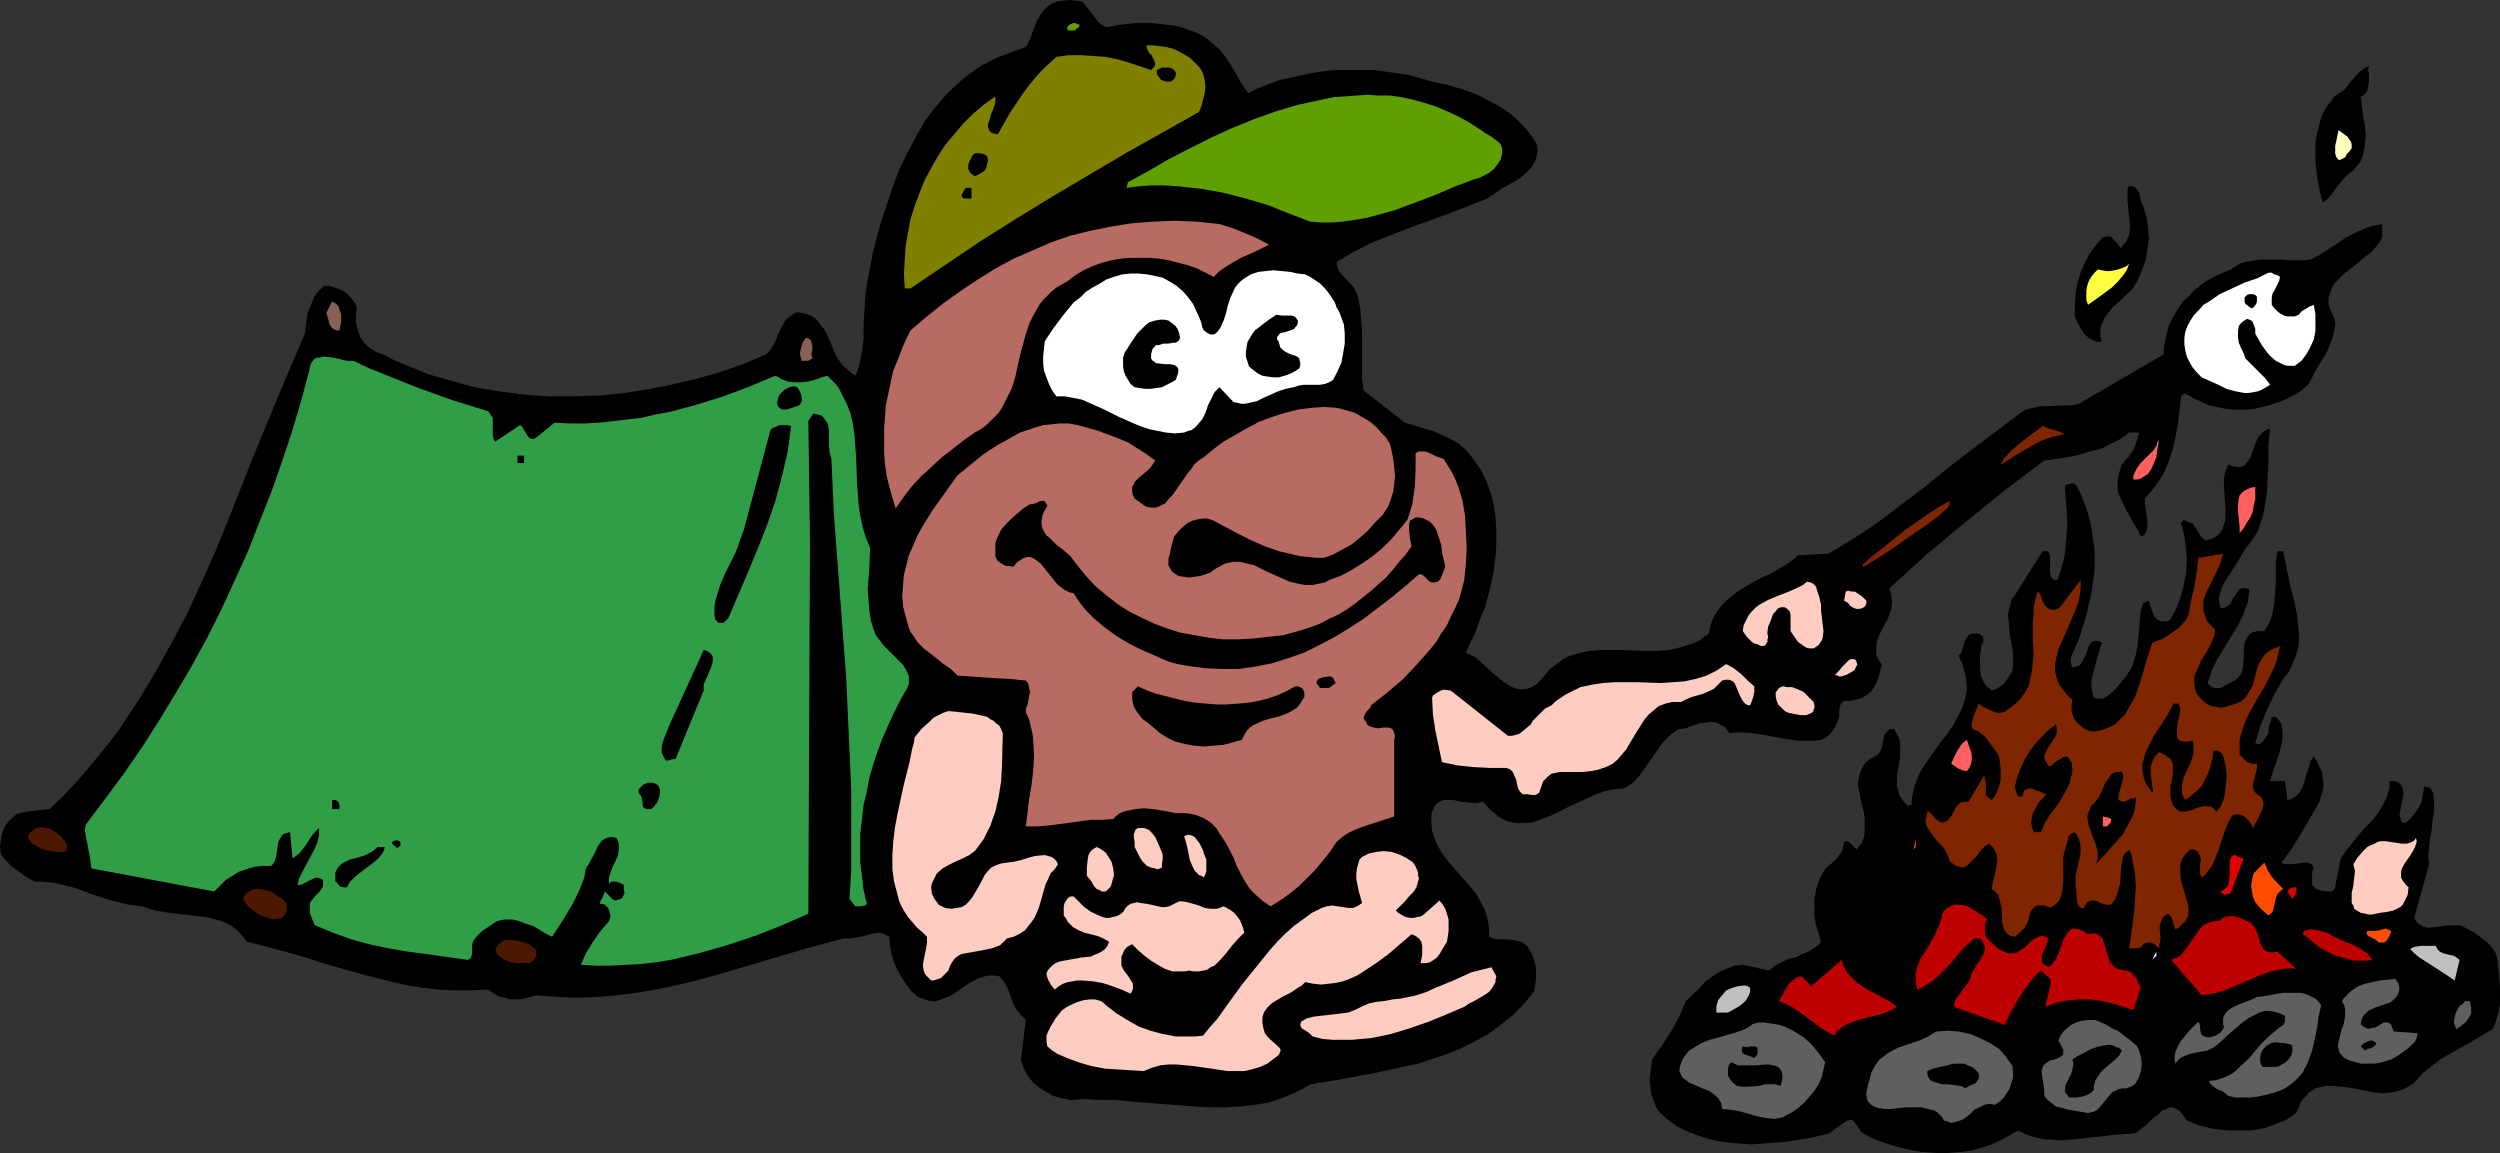 <?xml version="1.0" encoding="UTF-8" standalone="no"?>
<svg
   version="1.0"
   width="129.724mm"
   height="59.853mm"
   id="svg85"
   sodipodi:docname="Camping.wmf"
   xmlns:inkscape="http://www.inkscape.org/namespaces/inkscape"
   xmlns:sodipodi="http://sodipodi.sourceforge.net/DTD/sodipodi-0.dtd"
   xmlns="http://www.w3.org/2000/svg"
   xmlns:svg="http://www.w3.org/2000/svg">
  <rect width="100%" height="100%" fill="#333333" stroke="none"/>
  <sodipodi:namedview
     id="namedview85"
     pagecolor="#ffffff"
     bordercolor="#000000"
     borderopacity="0.25"
     inkscape:showpageshadow="2"
     inkscape:pageopacity="0.0"
     inkscape:pagecheckerboard="0"
     inkscape:deskcolor="#d1d1d1"
     inkscape:document-units="mm" />
  <defs
     id="defs1">
    <pattern
       id="WMFhbasepattern"
       patternUnits="userSpaceOnUse"
       width="6"
       height="6"
       x="0"
       y="0" />
  </defs>
  <path
     style="fill:#000000;fill-opacity:1;fill-rule:evenodd;stroke:none"
     d="m 216.867,5.332 2.909,-0.485 2.909,-0.323 h 3.07 l 3.07,0.323 1.454,0.162 1.454,0.323 1.293,0.485 1.293,0.485 1.454,0.646 1.131,0.808 1.131,0.97 1.131,0.97 0.808,0.97 0.808,1.131 1.293,2.101 1.293,2.262 0.646,0.97 0.808,1.131 1.939,-0.97 2.101,-0.808 2.101,-0.808 2.262,-0.485 2.262,-0.485 2.424,-0.485 2.262,-0.323 2.262,-0.162 h 2.424 2.262 2.424 l 2.262,0.323 2.262,0.323 2.262,0.323 2.262,0.646 2.262,0.646 2.909,0.646 2.909,0.808 3.07,1.131 2.747,1.454 1.293,0.646 1.293,0.808 1.293,0.97 1.131,0.97 1.131,1.131 0.97,1.131 0.97,1.293 0.808,1.293 0.162,1.131 -0.162,1.131 -0.162,0.808 -0.485,0.808 -0.485,0.808 -0.646,0.646 -0.646,0.646 -0.808,0.646 -1.616,0.97 -1.778,0.97 -1.616,1.131 -0.808,0.485 -0.646,0.485 -3.717,1.454 -3.717,1.454 -7.595,2.747 -3.717,1.454 -3.717,1.454 -3.555,1.777 -3.555,2.101 0.162,0.97 0.323,0.808 0.646,0.808 0.808,0.808 1.454,1.616 0.485,0.97 0.323,0.97 0.485,2.262 0.162,2.424 0.162,2.262 v 2.262 2.424 2.262 2.262 l 0.323,2.101 8.08,6.302 3.717,1.131 1.778,0.485 1.778,0.808 1.778,0.808 1.616,0.97 1.454,1.293 0.646,0.808 0.646,0.808 1.454,2.101 1.131,2.262 0.808,2.262 0.646,2.424 0.323,2.424 0.162,2.585 v 2.585 l -0.162,2.585 -0.323,2.585 -0.485,2.424 -0.646,2.585 -0.646,2.424 -0.97,2.262 -0.808,2.262 -0.97,2.101 -0.97,2.101 0.97,0.485 0.97,0.485 1.778,1.616 1.778,1.616 1.778,1.454 0.97,0.646 0.808,0.485 0.97,0.323 0.97,0.162 0.97,-0.162 0.97,-0.323 0.97,-0.646 0.97,-0.97 0.808,-0.97 0.808,-0.97 0.808,-0.646 0.97,-0.646 0.808,-0.646 0.97,-0.485 1.939,-0.646 2.101,-0.485 2.101,-0.162 h 2.262 2.262 l 4.525,0.162 h 2.262 l 2.262,-0.162 2.101,-0.485 2.101,-0.646 0.97,-0.323 0.97,-0.485 0.808,-0.646 0.97,-0.646 0.323,-1.616 0.485,-1.454 0.808,-1.293 0.808,-1.131 1.131,-1.131 0.97,-0.808 1.293,-0.97 1.293,-0.808 2.586,-1.454 2.747,-1.293 2.747,-1.616 1.131,-0.808 1.131,-0.97 5.979,-0.323 4.848,-2.909 4.848,-3.232 4.686,-3.555 4.686,-3.555 4.525,-3.716 4.686,-3.555 4.686,-3.555 4.525,-3.393 0.646,-0.485 0.646,-0.323 1.293,-0.323 1.454,-0.323 h 1.454 l 3.232,-0.162 h 1.454 l 1.454,-0.323 16.645,-9.695 v -1.454 l 0.323,-1.454 0.323,-1.454 0.323,-1.293 0.646,-1.293 0.646,-1.131 0.808,-1.293 0.646,-0.97 1.131,-0.97 0.97,-1.131 2.101,-1.616 1.293,-0.808 1.293,-0.646 2.586,-1.131 0.808,-0.485 0.97,-0.646 0.97,-0.323 0.97,-0.162 1.939,-0.323 h 2.101 1.939 l 2.101,0.162 h 1.939 l 1.939,-0.162 1.616,-0.808 1.778,-1.131 3.394,-2.262 1.778,-0.97 1.778,-0.808 1.778,-0.646 1.939,-0.323 v 2.585 l -0.485,0.97 -0.808,0.97 -0.808,0.97 -1.131,0.808 -2.101,1.777 -2.101,1.616 -0.97,0.97 -0.808,0.808 -0.646,0.97 -0.323,0.97 -0.323,1.131 v 1.293 l 0.485,1.293 0.323,0.646 0.323,0.808 0.162,0.97 -0.162,0.97 -0.323,1.616 -0.646,1.777 -0.646,1.454 -1.939,3.07 -0.808,1.616 -0.808,1.454 -1.131,0.97 -1.131,0.808 -1.293,0.646 -1.293,0.646 -1.454,0.485 -1.293,0.485 -1.454,0.323 -1.454,0.323 -1.454,0.162 h -1.454 -1.454 l -1.454,-0.162 -1.454,-0.323 -1.454,-0.323 -1.293,-0.485 -1.293,-0.646 -0.485,-0.162 -0.323,-0.162 -0.646,-0.485 -0.485,-0.162 -0.323,-0.162 -0.485,0.162 -0.323,0.323 -0.646,5.494 -0.485,2.585 -0.646,2.747 -0.808,2.424 -1.131,2.424 -0.808,1.131 -0.808,1.131 -0.808,0.97 -0.97,1.131 v 0.97 l 0.162,1.131 0.323,2.262 v 1.131 l -0.162,0.808 -0.162,0.485 -0.162,0.162 -0.323,0.323 -0.485,0.162 -0.808,-1.616 -0.97,-1.616 -0.97,-1.777 -0.808,-1.616 -0.808,-1.777 -0.162,-0.808 V 95.011 94.042 l 0.162,-0.97 0.323,-0.97 0.323,-0.97 0.646,-0.808 0.646,-0.646 0.97,-1.454 0.646,-1.616 0.485,-1.777 h -1.939 l -1.778,1.293 -1.939,0.97 -1.939,0.97 -2.101,0.485 -2.101,0.646 -2.262,0.485 -4.525,0.646 -3.878,2.909 -3.878,2.909 -7.757,6.302 -7.595,6.302 -7.272,6.625 0.323,1.131 0.162,1.131 v 0.97 l -0.162,0.97 -0.323,0.97 -0.323,0.808 -0.97,1.777 -0.808,1.616 -0.323,0.97 -0.162,0.808 v 0.97 0.97 l 0.485,0.97 0.646,0.97 -0.323,1.131 -0.323,1.131 -0.323,0.97 -0.485,0.97 -0.646,0.97 -0.808,0.646 -0.97,0.646 -1.131,0.323 -0.323,0.162 h -0.485 l -0.646,0.162 h -0.485 -0.485 l -0.485,0.323 -0.162,0.162 -0.162,0.646 -0.162,0.97 v 0.97 l -0.323,0.97 -0.485,0.97 -0.485,0.808 -0.485,0.646 -0.808,0.646 -0.97,0.485 -1.131,0.162 h -1.131 -2.262 l -2.262,-0.323 -4.363,-0.808 -2.262,-0.323 -2.262,-0.162 h -0.97 l -1.293,0.162 -0.485,-0.646 -0.485,-0.646 -0.646,-0.323 -0.646,-0.323 -0.485,-0.162 -0.808,-0.162 -1.293,0.162 -1.131,0.162 -2.747,0.97 -1.293,0.162 -0.97,0.646 -0.808,0.646 -1.293,1.293 -1.131,1.616 -1.131,1.616 -1.131,1.616 -1.131,1.616 -1.293,1.454 -0.97,0.646 -0.808,0.485 -1.939,0.162 -1.778,0.323 -1.778,0.646 -1.778,0.808 -3.555,1.616 -3.555,1.777 -1.778,0.646 -1.616,0.646 -1.778,0.162 h -1.616 l -0.808,-0.162 -0.808,-0.162 -0.808,-0.323 -0.808,-0.485 -0.808,-0.646 -0.808,-0.646 -0.808,-0.808 -0.808,-0.97 -0.646,0.162 -0.808,0.162 -1.293,-0.162 -1.616,-0.162 -1.454,-0.323 h -1.293 -0.646 l -0.485,0.162 -0.646,0.323 -0.485,0.485 -0.323,0.646 -0.323,0.646 -0.162,0.97 v 0.97 l 0.162,1.777 0.485,1.616 0.646,1.454 0.97,1.616 0.97,1.293 2.262,2.585 2.262,2.585 1.131,1.454 0.808,1.454 0.808,1.454 0.485,1.616 0.323,1.777 v 0.97 0.97 l 0.808,0.323 0.97,0.162 h 1.939 l 0.97,0.162 0.97,0.162 0.97,0.323 0.808,0.646 0.646,0.97 0.485,0.97 0.323,1.131 0.323,1.131 v 1.293 1.131 l -0.323,2.262 -2.101,2.585 -2.101,2.101 -2.424,1.939 -2.424,1.777 -2.586,1.454 -2.586,1.293 -2.747,1.131 -2.909,0.97 -2.909,0.97 -3.07,0.646 -5.979,1.293 -6.141,1.131 -5.979,0.97 -1.293,0.808 -1.293,0.646 -2.586,1.131 -2.747,0.97 -2.909,0.485 -2.909,0.323 -2.909,0.162 h -3.07 l -2.909,-0.162 -6.302,-0.485 -6.141,-0.485 -3.07,-0.323 h -3.07 l -2.909,-0.162 -2.909,0.162 -1.778,-0.323 -1.616,-0.485 -1.454,-0.808 -1.293,-0.808 -1.293,-1.131 -0.97,-1.293 -0.808,-1.454 -0.485,-1.616 0.97,-7.756 -0.485,-0.485 -0.485,-0.485 -0.808,-0.97 -0.646,-1.131 -0.808,-2.262 -0.485,-1.131 -0.646,-1.131 -0.808,-0.97 -1.131,-0.162 h -1.131 l -1.131,0.323 -0.97,0.323 -1.778,0.97 -1.778,1.293 -1.778,1.131 -0.97,0.323 -0.808,0.323 -0.97,0.323 h -1.131 l -1.131,-0.323 -1.293,-0.485 -1.293,-1.131 -0.97,-1.293 -0.97,-1.454 -0.808,-1.454 -0.646,-1.454 -0.485,-1.616 -0.323,-1.777 -0.162,-1.616 -0.485,-0.323 -0.646,-0.323 -0.97,-0.162 -1.131,0.162 -1.131,0.323 -1.131,0.323 -1.131,0.162 -1.131,0.162 h -1.131 l -7.272,1.939 -14.706,4.363 -7.434,2.101 -3.717,0.808 -3.717,0.808 -3.878,0.646 -3.878,0.485 -3.717,0.323 -3.878,0.162 -4.04,-0.162 -4.04,-0.323 -1.131,0.323 -1.293,0.323 -1.293,0.162 h -1.293 l -1.293,-0.323 -1.131,-0.323 -1.131,-0.646 -0.97,-0.646 -3.232,0.162 h -3.232 l -3.232,-0.162 -2.909,-0.323 -3.07,-0.485 -2.909,-0.646 -5.818,-1.454 -5.656,-1.616 -2.909,-0.808 -2.747,-0.97 -5.818,-1.616 -5.656,-1.454 -0.97,-1.131 -0.97,-1.131 -1.131,-0.808 -1.131,-0.646 -1.293,-0.485 -1.293,-0.323 -1.293,-0.323 -1.454,-0.162 -5.656,-0.646 -2.909,-0.485 -1.131,-0.323 -1.293,-0.485 -1.454,-0.162 -1.293,-0.162 -2.747,-0.646 -2.586,-0.808 -2.424,-0.808 -2.586,-0.97 -2.586,-0.646 -1.293,-0.323 -1.293,-0.162 -1.454,-0.162 H 6.787 L 4.848,171.764 3.07,170.471 2.101,169.825 1.454,169.017 0.646,168.209 0.162,167.401 0,165.947 0.162,164.654 0.485,163.2 l 0.485,-1.131 0.808,-1.131 0.97,-0.808 0.485,-0.485 0.646,-0.162 0.646,-0.162 0.808,-0.162 4.363,-0.485 2.586,-2.424 2.424,-2.585 2.262,-2.585 2.262,-2.747 2.101,-2.585 2.101,-2.747 1.778,-2.747 1.939,-2.909 3.394,-5.655 3.232,-5.817 3.07,-5.817 2.747,-5.979 2.747,-6.14 2.424,-5.979 4.848,-12.28 5.01,-12.119 2.586,-6.14 2.586,-5.979 0.323,-2.585 0.162,-1.293 0.485,-1.293 0.485,-1.131 0.485,-1.131 0.808,-0.97 0.97,-0.97 h 1.131 l 0.97,0.323 0.97,0.323 0.97,0.485 0.808,0.646 0.646,0.808 0.646,0.808 0.323,0.808 -0.162,1.616 v 1.454 l 0.323,1.293 0.485,1.454 0.808,1.131 0.97,0.97 1.293,0.808 0.808,0.323 0.646,0.162 2.101,1.131 2.262,0.97 2.101,0.808 2.262,0.97 4.525,1.293 4.686,1.293 4.848,0.808 4.848,0.646 4.848,0.323 h 5.01 l 5.01,-0.162 4.848,-0.485 5.01,-0.808 4.848,-0.97 4.686,-1.131 4.525,-1.293 4.525,-1.616 4.202,-1.777 0.485,-0.485 0.485,-0.646 0.808,-1.454 0.646,-1.616 0.808,-1.616 0.485,-0.808 0.485,-0.485 0.646,-0.485 0.646,-0.485 0.646,-0.162 0.808,0.162 0.97,0.162 1.131,0.485 0.808,0.646 0.485,0.646 0.646,0.808 0.485,0.646 0.808,1.616 0.646,1.616 0.646,1.616 0.97,1.454 0.485,0.646 0.808,0.646 0.646,0.646 0.97,0.646 0.485,-1.131 0.323,-1.131 0.485,-2.424 0.323,-2.585 v -2.747 l 0.162,-2.585 0.162,-2.747 0.323,-2.585 0.485,-2.585 0.646,-3.393 0.808,-3.232 0.97,-3.393 1.131,-3.393 1.131,-3.393 1.293,-3.393 1.616,-3.232 1.616,-3.07 1.778,-3.07 2.101,-2.747 2.262,-2.585 2.586,-2.424 1.454,-1.131 1.293,-0.97 1.454,-0.97 1.616,-0.808 1.616,-0.808 1.778,-0.646 1.778,-0.646 1.778,-0.646 0.646,-1.131 0.485,-1.293 0.97,-2.585 0.646,-1.131 0.808,-1.131 0.485,-0.485 0.646,-0.485 0.485,-0.323 0.808,-0.323 1.131,-0.162 L 209.757,0 l 1.293,0.162 1.293,0.162 0.97,1.293 1.131,1.454 0.97,1.293 0.646,0.485 z"
     id="path1" />
  <path
     style="fill:#5f9f00;fill-opacity:1;fill-rule:evenodd;stroke:none"
     d="M 211.696,4.848 V 5.171 l -0.323,0.323 -0.323,0.162 -0.162,0.323 h -1.454 l -0.162,-0.485 0.162,-0.323 0.323,-0.323 0.323,-0.162 0.323,-0.162 h 0.485 l 0.323,0.162 z"
     id="path2" />
  <path
     style="fill:#7f7f00;fill-opacity:1;fill-rule:evenodd;stroke:none"
     d="m 234.32,12.28 0.485,0.485 0.485,0.485 0.646,1.131 0.323,1.293 0.162,1.293 -0.162,1.293 -0.323,1.293 -0.323,1.293 -0.485,1.131 -14.382,8.079 -14.221,8.402 -7.11,4.363 -6.949,4.363 -6.949,4.686 -6.949,4.686 h -1.131 l -0.162,-2.747 0.162,-2.747 0.162,-2.747 0.485,-2.747 0.485,-2.585 0.808,-2.585 0.97,-2.585 0.97,-2.424 1.293,-2.424 1.293,-2.262 1.454,-2.262 1.778,-2.101 1.778,-2.101 1.939,-1.939 2.101,-1.777 2.262,-1.616 v 0.485 0.646 l -0.323,1.131 -0.485,1.131 -0.323,1.131 -0.323,0.97 v 0.485 l 0.162,0.485 0.162,0.323 0.323,0.323 0.485,0.162 0.808,0.162 2.262,-4.04 1.293,-1.939 1.293,-1.939 1.454,-1.939 1.616,-1.939 1.616,-1.616 1.939,-1.777 2.424,-0.323 h 2.586 l 2.262,0.162 2.424,0.162 2.262,0.485 2.262,0.646 4.363,1.454 0.323,-0.323 0.323,-0.323 0.162,-0.646 -0.162,-0.485 -0.323,-0.646 -0.323,-0.646 -0.323,-0.162 -0.162,-0.323 -0.323,-0.646 -0.162,-0.646 h 1.293 l 1.293,0.162 1.293,0.162 1.293,0.323 1.131,0.485 1.131,0.646 1.131,0.646 z"
     id="path3" />
  <path
     style="fill:#000000;fill-opacity:1;fill-rule:evenodd;stroke:none"
     d="m 230.603,14.219 v 0.485 l -0.162,0.485 -0.323,0.485 -0.485,0.323 h -0.485 -0.485 l -0.485,-0.162 -0.485,-0.162 -0.323,-0.485 -0.323,-0.323 -0.162,-0.485 v -0.323 -0.323 l 0.97,-0.485 h 0.97 0.485 l 0.485,0.162 0.485,0.323 z"
     id="path4" />
  <path
     style="fill:#000000;fill-opacity:1;fill-rule:evenodd;stroke:none"
     d="m 464.599,12.927 -0.162,0.808 0.162,0.808 v 1.616 l -0.162,0.808 -0.162,0.808 -0.485,0.646 -0.323,0.323 -0.485,0.162 0.485,3.878 0.323,1.939 0.162,1.777 -0.162,1.939 -0.323,1.777 -0.323,0.97 -0.323,0.646 -0.646,0.808 -0.646,0.808 -0.97,0.646 -0.808,0.808 -1.454,1.777 -1.293,1.777 -0.646,0.646 -0.808,0.646 -0.646,-2.424 -0.485,-2.747 -0.323,-2.747 v -2.747 -1.454 l 0.323,-1.454 0.323,-1.293 0.323,-1.293 0.485,-1.293 0.646,-1.293 0.808,-0.97 0.808,-1.131 0.97,-0.646 0.97,-0.646 1.454,-1.777 0.808,-0.97 0.808,-0.808 0.808,-0.646 z"
     id="path5" />
  <path
     style="fill:#5f9f00;fill-opacity:1;fill-rule:evenodd;stroke:none"
     d="m 294.596,29.085 v 1.131 l -0.323,1.131 -0.646,0.97 -0.646,0.808 -0.97,0.808 -0.97,0.485 -0.97,0.485 -1.131,0.323 -3.878,1.454 -3.717,1.616 -3.878,1.454 -3.878,1.454 -4.04,1.131 -1.939,0.485 -2.101,0.323 -2.101,0.323 -2.101,0.162 h -2.101 l -2.262,-0.162 -4.202,-1.616 -4.04,-1.616 -4.363,-1.293 -4.363,-1.131 -4.525,-0.808 -4.686,-0.485 -2.424,-0.162 h -2.424 l -2.424,0.162 -2.586,0.323 0.323,-1.131 3.878,-2.101 3.878,-2.262 4.04,-2.101 4.202,-2.101 4.202,-1.939 4.363,-1.777 4.525,-1.616 4.363,-1.293 4.525,-0.97 2.262,-0.485 2.262,-0.162 2.262,-0.162 2.262,-0.162 2.101,0.162 h 2.262 l 2.262,0.323 2.262,0.485 2.262,0.646 2.101,0.646 2.262,0.97 2.101,0.97 2.101,1.131 2.262,1.454 1.131,0.808 1.131,0.646 1.293,0.97 0.485,0.485 z"
     id="path6" />
  <path
     style="fill:#ffffbf;fill-opacity:1;fill-rule:evenodd;stroke:none"
     d="m 460.721,29.731 -0.485,0.485 -0.323,0.646 -0.646,0.323 -0.323,0.162 h -0.323 l -0.485,-0.646 -0.162,-0.646 v -0.808 -0.646 l 0.323,-1.454 0.323,-1.616 1.131,0.808 0.646,0.485 0.323,0.485 0.323,0.485 0.162,0.485 v 0.808 z"
     id="path7" />
  <path
     style="fill:#000000;fill-opacity:1;fill-rule:evenodd;stroke:none"
     d="m 193.758,31.67 -0.162,0.485 -0.162,0.646 -0.162,0.485 -0.323,0.323 -0.808,0.485 -0.97,0.485 -0.646,-0.485 -0.323,-0.323 -0.323,-0.646 v -0.646 l 0.162,-0.646 0.323,-0.646 0.323,-0.646 0.485,-0.485 h 0.97 l 0.808,0.162 0.323,0.162 0.323,0.323 0.162,0.485 z"
     id="path8" />
  <path
     style="fill:#000000;fill-opacity:1;fill-rule:evenodd;stroke:none"
     d="m 420.321,40.396 0.323,1.131 0.323,0.97 0.323,2.262 0.162,2.101 -0.323,2.101 -0.323,2.101 -0.808,2.101 -0.808,1.939 -1.131,1.777 -1.131,0.97 -1.131,1.131 -1.293,1.131 -0.97,1.131 -0.808,1.131 -0.323,0.808 -0.323,0.646 -0.162,0.808 V 65.28 66.088 l 0.323,0.808 -0.485,0.162 h -0.485 l -0.808,-0.323 -0.808,-0.485 -0.808,-0.646 -0.646,-0.97 -0.485,-0.808 -0.485,-0.97 -0.323,-0.808 v -2.262 l 0.162,-2.262 0.323,-1.939 0.646,-2.101 0.808,-1.939 0.97,-1.777 1.293,-1.777 1.293,-1.454 0.646,-0.162 h 0.646 l 0.485,0.162 0.323,0.485 0.808,0.808 0.323,0.485 0.323,0.323 0.485,-0.646 0.646,-0.646 0.162,-0.646 0.323,-0.646 0.162,-1.616 -0.162,-1.616 -0.162,-1.616 -0.162,-1.616 v -1.616 -0.808 l 0.162,-0.646 h 0.808 l 0.646,0.323 0.323,0.485 0.323,0.485 0.162,0.646 0.162,0.808 0.162,0.646 z"
     id="path9" />
  <path
     style="fill:#000000;fill-opacity:1;fill-rule:evenodd;stroke:none"
     d="m 190.526,38.942 h -1.454 l -0.323,-0.162 -0.162,-0.323 v -0.323 l 0.162,-0.162 0.323,-0.646 0.323,-0.485 h 1.131 z"
     id="path10" />
  <path
     style="fill:#b86b62;fill-opacity:1;fill-rule:evenodd;stroke:none"
     d="m 248.864,47.99 -1.293,0.646 -1.293,0.646 -1.454,0.646 -1.454,0.646 -1.454,0.808 -1.293,0.808 -1.454,0.97 -1.131,1.131 -1.616,-0.808 -1.616,-0.808 -1.778,-0.646 -1.939,-0.485 -1.778,-0.485 -1.939,-0.323 -1.939,-0.162 h -1.939 -1.939 l -1.778,0.162 -1.939,0.323 -1.778,0.485 -1.778,0.646 -1.778,0.808 -1.616,0.97 -1.454,1.131 -1.131,0.646 -1.131,0.646 -0.97,0.808 -0.808,0.808 -0.808,0.808 -0.646,0.808 -1.131,1.939 -0.97,1.939 -0.646,1.939 -1.131,4.201 -0.97,4.363 -0.646,2.101 -0.97,1.939 -0.97,1.939 -0.646,0.97 -0.808,0.808 -0.808,0.808 -0.808,0.808 -1.131,0.808 -1.131,0.646 -2.101,1.454 -2.262,1.777 -2.101,1.616 -2.101,1.939 -2.101,1.939 -1.778,1.939 -1.616,2.101 -1.454,2.101 -0.646,-2.101 -0.646,-2.262 -0.485,-2.101 -0.323,-2.262 -0.162,-2.262 v -2.424 -2.262 l 0.162,-2.262 0.162,-2.262 0.485,-2.262 0.485,-2.262 0.485,-2.262 0.808,-1.939 0.808,-2.101 0.808,-1.939 0.97,-1.939 3.232,-2.747 3.232,-2.585 3.394,-2.424 3.394,-2.262 3.394,-2.101 3.555,-1.939 3.717,-1.616 3.717,-1.616 3.717,-1.293 4.04,-0.97 3.878,-0.808 4.202,-0.646 4.04,-0.323 4.202,-0.162 4.363,0.162 4.525,0.485 2.586,0.808 2.424,0.97 2.262,0.97 z"
     id="path11" />
  <path
     style="fill:#ffff3f;fill-opacity:1;fill-rule:evenodd;stroke:none"
     d="m 409.494,59.786 -0.323,-0.97 v -0.97 -0.808 l 0.162,-0.97 0.323,-0.97 0.485,-0.808 0.646,-0.808 0.646,-0.646 0.808,0.162 0.808,0.162 h 0.808 l 0.808,-0.162 0.808,-0.162 0.808,-0.323 0.808,-0.323 0.485,-0.485 -0.485,1.293 -0.808,1.131 -0.97,1.131 -1.131,1.131 -2.424,1.777 z"
     id="path12" />
  <path
     style="fill:#ffffff;fill-opacity:1;fill-rule:evenodd;stroke:none"
     d="m 262.115,60.271 0.485,0.808 0.323,0.808 0.646,1.777 0.162,1.777 v 1.939 l -0.323,1.939 -0.323,1.777 -0.808,1.777 -0.808,1.616 -0.808,0.485 -0.808,0.323 -0.97,0.162 h -3.232 l -0.97,0.162 -0.97,0.323 -1.616,0.323 -1.454,0.485 -1.454,0.646 -1.454,0.646 -1.293,0.646 -1.454,0.323 -0.808,0.162 h -0.808 l -0.646,-0.162 -0.808,-0.162 -2.747,-2.909 -0.485,0.485 -0.485,0.485 -0.646,1.293 -0.646,1.293 -0.485,1.454 -0.646,1.293 -0.97,1.131 -0.485,0.485 -0.646,0.485 -0.646,0.162 -0.808,0.323 -1.778,0.162 -1.778,-0.162 -1.616,-0.323 -1.616,-0.323 -1.454,-0.485 -1.616,-0.646 -2.909,-1.293 -2.909,-1.454 -2.909,-1.293 -1.454,-0.646 -1.616,-0.323 -1.778,-0.323 h -1.616 l -0.808,-1.131 -0.646,-1.293 -0.485,-1.293 -0.485,-1.293 -0.162,-1.454 v -1.454 l 0.162,-1.454 0.162,-1.454 1.616,-2.424 1.939,-2.585 2.101,-2.585 1.293,-0.97 1.131,-1.131 1.293,-0.808 1.454,-0.808 1.293,-0.808 1.454,-0.485 1.616,-0.485 1.616,-0.162 h 1.616 l 1.616,0.162 1.616,0.323 1.454,0.323 1.454,0.808 1.293,0.808 1.293,1.131 0.97,1.131 0.97,1.293 0.646,1.454 0.323,0.646 0.323,0.808 0.162,0.323 0.162,0.485 0.162,0.808 0.323,0.646 0.646,0.485 0.323,0.162 0.323,0.162 h 0.485 l 0.485,-0.162 0.485,-0.485 0.485,-0.646 0.646,-1.454 0.485,-1.454 0.323,-1.454 0.485,-1.454 0.646,-1.454 0.323,-0.646 0.485,-0.646 0.646,-0.646 0.646,-0.485 1.293,-0.808 1.454,-0.485 1.454,-0.162 1.616,-0.162 3.232,0.323 1.454,0.323 1.454,0.162 0.97,0.485 0.97,0.646 0.97,0.646 0.808,0.808 0.808,0.97 0.646,0.97 0.646,0.97 z"
     id="path13" />
  <path
     style="fill:#ffffff;fill-opacity:1;fill-rule:evenodd;stroke:none"
     d="m 447.147,54.292 -0.162,0.808 -0.323,0.646 -0.323,0.646 -0.323,0.646 -0.323,0.485 -0.162,0.808 v 0.646 0.808 l 0.485,0.646 0.646,0.646 0.646,0.485 0.646,0.323 0.646,0.162 h 0.808 0.646 l 0.808,-0.323 0.485,-0.646 0.808,-0.485 0.808,-0.485 0.808,-0.323 0.323,1.777 v 1.616 1.777 l -0.323,1.616 -0.646,1.454 -0.808,1.454 -0.97,1.293 -1.293,0.97 h -0.646 -0.808 l -0.646,-0.162 -0.646,-0.323 -0.97,-0.485 -1.131,-0.97 -0.808,-0.97 -0.808,-1.131 -1.293,-2.262 v -0.97 l -0.323,-0.808 -0.162,-0.485 -0.323,-0.323 -0.323,-0.162 -0.485,-0.162 -0.485,0.323 -0.485,0.323 -0.323,0.323 -0.323,0.485 -0.162,0.97 v 1.131 l 0.162,1.131 0.485,1.131 0.485,0.97 0.323,0.97 2.586,2.585 1.293,1.293 0.485,0.646 0.485,0.646 -0.808,0.485 -0.808,0.485 -0.808,0.323 -0.808,0.162 -0.97,0.162 h -0.808 l -1.778,-0.323 -1.778,-0.485 -1.616,-0.808 -1.778,-0.808 -1.454,-0.646 -0.97,-0.97 -0.808,-0.97 -0.646,-1.131 -0.485,-0.97 -0.323,-1.293 -0.162,-1.131 v -1.293 l 0.162,-1.131 0.485,-1.293 0.646,-1.131 0.646,-0.97 0.97,-0.97 0.808,-0.97 1.131,-0.646 2.101,-1.454 2.424,-1.131 2.424,-1.131 2.424,-0.808 2.262,-1.131 h 0.646 l 0.485,0.323 0.646,0.162 z"
     id="path14" />
  <path
     style="fill:#000000;fill-opacity:1;fill-rule:evenodd;stroke:none"
     d="m 442.622,58.817 v 0.323 l -0.162,0.485 -0.485,0.646 -0.323,0.162 h -0.162 l -0.485,-0.323 -0.323,-0.323 -0.323,-0.162 -0.162,-0.485 V 58.817 58.655 58.332 l 0.485,-0.485 0.485,-0.162 h 0.646 l 0.485,0.162 0.323,0.323 v 0.323 z"
     id="path15" />
  <path
     style="fill:#876056;fill-opacity:1;fill-rule:evenodd;stroke:none"
     d="m 66.579,64.795 h -0.646 l -0.646,-0.323 -0.323,-0.323 -0.323,-0.485 -0.323,-1.293 -0.162,-0.485 -0.162,-0.485 1.131,-2.262 0.646,0.323 0.646,0.646 0.162,0.646 0.323,0.808 v 0.808 0.808 l -0.162,0.808 z"
     id="path16" />
  <path
     style="fill:#000000;fill-opacity:1;fill-rule:evenodd;stroke:none"
     d="m 254.52,62.856 v 0.485 l -0.162,0.485 -0.323,0.323 -0.162,0.323 -0.808,0.323 -0.97,0.323 -0.808,0.162 -0.323,0.162 -0.485,0.646 v 0.485 l 0.323,0.485 0.162,0.646 0.162,0.485 0.323,0.323 0.646,0.485 0.646,0.323 0.808,0.323 0.646,0.162 0.646,0.485 v 0.323 l 0.162,0.485 v 0.485 l -0.162,0.646 -0.97,0.646 -0.97,0.485 -0.97,0.323 -1.131,0.323 h -1.131 l -1.131,-0.162 -0.97,-0.162 -0.97,-0.485 -0.808,-0.646 -0.808,-0.646 -0.323,-0.97 -0.323,-0.97 v -0.97 l 0.162,-0.97 0.162,-0.97 0.485,-0.808 0.485,-0.808 0.485,-0.646 1.454,-1.131 1.293,-0.97 1.454,-0.97 1.131,0.162 h 1.293 0.485 l 0.646,0.162 0.323,0.323 z"
     id="path17" />
  <path
     style="fill:#000000;fill-opacity:1;fill-rule:evenodd;stroke:none"
     d="m 231.411,66.25 -0.162,0.485 -0.646,0.485 h -0.485 l -0.97,0.162 h -0.97 l -0.97,0.323 h -0.485 l -0.323,0.323 -0.323,0.323 -0.162,0.485 -0.162,0.646 v 0.808 l 0.323,0.485 0.323,0.162 0.323,0.323 h 0.485 l 1.131,0.162 h 1.131 l 0.808,0.162 0.323,0.162 0.323,0.323 0.162,0.323 v 0.646 l -0.162,0.485 -0.323,0.97 -0.808,0.485 -0.97,0.485 -0.97,0.485 -1.131,0.162 -1.131,0.162 h -0.97 l -1.131,-0.162 -0.97,-0.162 -0.808,-0.646 -0.485,-0.808 -0.485,-0.808 -0.323,-0.808 -0.162,-0.97 V 71.097 70.128 l 0.323,-0.97 1.131,-1.777 1.293,-1.939 0.808,-0.808 0.808,-0.808 0.808,-0.646 1.131,-0.323 0.97,-0.162 h 0.808 l 0.808,0.162 0.646,0.485 0.646,0.485 0.485,0.646 0.323,0.808 z"
     id="path18" />
  <path
     style="fill:#876056;fill-opacity:1;fill-rule:evenodd;stroke:none"
     d="m 159.337,70.289 -0.323,0.162 -0.162,0.162 -0.485,0.162 h -1.131 l -0.162,-0.646 -0.162,-0.485 v -0.646 l 0.162,-0.646 0.323,-1.131 0.646,-0.97 0.646,0.162 0.323,0.323 0.162,0.485 0.162,0.646 v 0.646 l -0.162,0.646 v 0.485 z"
     id="path19" />
  <path
     style="fill:#309e47;fill-opacity:1;fill-rule:evenodd;stroke:none"
     d="m 95.667,80.63 0.323,0.323 0.162,0.323 0.485,0.646 v 0.808 2.585 l 0.162,0.808 0.323,0.485 4.848,-3.232 0.323,0.162 0.323,0.485 0.646,1.131 0.323,0.485 0.323,0.323 0.646,0.162 0.323,-0.162 0.323,-0.162 3.555,-2.909 2.909,0.162 h 2.909 l 2.909,-0.162 2.909,-0.323 2.747,-0.323 2.747,-0.323 2.747,-0.646 2.747,-0.485 5.333,-1.454 5.171,-1.616 5.171,-1.939 5.01,-2.101 0.646,0.323 0.485,0.323 1.293,0.485 1.293,0.162 h 1.293 l 1.454,-0.162 1.293,-0.323 1.293,-0.485 1.131,-0.323 0.808,0.808 0.808,0.808 0.646,0.808 0.485,0.97 0.97,1.939 0.808,1.939 0.485,2.101 0.323,2.262 0.162,2.262 0.162,2.262 0.162,4.524 0.323,4.686 0.323,2.101 0.485,2.262 0.646,2.101 0.808,1.939 -0.162,4.04 -0.323,4.04 0.162,2.101 0.162,2.101 0.323,2.101 0.646,1.939 0.323,0.808 0.485,0.646 1.131,1.454 1.293,1.293 1.293,1.293 1.131,1.131 0.485,0.808 0.323,0.646 0.323,0.808 v 0.646 0.808 l -0.323,0.808 -1.293,2.262 -1.293,2.585 -1.131,2.424 -1.131,2.585 -0.97,2.585 -0.808,2.424 -0.808,2.747 -0.485,2.747 -0.646,2.585 -0.323,2.909 -0.323,2.747 v 2.747 2.747 l 0.323,2.747 0.323,2.747 0.646,2.747 -0.323,0.323 h -0.162 l -0.646,0.162 h -0.485 -0.646 l -1.131,-1.454 0.323,-5.494 v -5.332 -5.494 -5.332 l -0.485,-10.826 -0.485,-10.826 -0.808,-10.665 -0.808,-10.826 -0.808,-10.665 -0.485,-10.826 -0.323,-1.131 -0.162,-1.454 v -2.909 l -0.162,-1.293 -0.323,-0.485 -0.323,-0.485 -0.323,-0.485 -0.485,-0.323 -0.646,-0.162 -0.808,-0.162 -0.97,1.454 0.323,23.753 -0.323,72.874 -5.171,2.262 -5.333,2.101 -5.333,1.777 -5.656,1.616 -2.747,0.646 -2.747,0.646 -2.909,0.485 -2.909,0.323 -2.909,0.162 -2.909,0.162 h -3.07 l -2.909,-0.162 0.97,-2.262 1.293,-2.101 1.454,-2.101 1.778,-2.101 0.162,-0.485 0.162,-0.485 -0.162,-0.646 -0.162,-0.646 -0.323,-0.485 -0.323,-0.323 -0.485,-0.323 h -0.646 l 0.162,-0.646 0.323,-0.485 0.485,-1.293 0.485,0.485 0.808,0.808 0.323,0.323 0.485,0.162 0.485,-0.162 0.485,-0.162 0.323,-0.162 0.162,-0.323 0.162,-0.323 0.162,-0.323 -0.162,-0.808 v -0.808 l -0.646,-0.323 -0.808,-0.323 h -0.808 l -0.323,0.162 -0.323,0.323 v -1.293 l 0.323,-0.97 0.485,-1.293 0.485,-0.97 0.485,-1.131 0.162,-1.131 v -1.131 l -0.162,-0.485 -0.323,-0.646 -0.646,-0.162 h -0.646 l -0.485,0.162 -0.485,0.162 -0.485,0.323 -0.323,0.323 -0.646,0.97 -0.485,1.131 -0.646,1.131 -0.485,0.97 -0.646,0.97 -0.323,1.777 -0.646,1.777 -0.808,1.777 -0.808,1.616 -1.939,3.232 -2.101,3.232 -1.293,-0.646 -1.293,-0.808 -1.131,-0.646 -1.454,-0.485 -1.293,-0.485 -1.293,-0.323 h -1.616 l -1.454,0.323 -1.454,0.97 -1.454,0.97 -1.131,1.131 -0.485,0.646 -0.323,0.808 v 1.777 l -0.162,0.485 v 0.323 l -0.323,0.323 -0.485,0.162 -7.918,-1.131 -3.717,-0.485 -3.878,-0.646 -3.717,-0.808 -3.555,-0.97 -3.555,-1.293 -3.555,-1.454 -0.485,-1.131 -0.485,-1.293 v -0.485 -0.646 -0.808 l 0.323,-0.485 0.808,-0.97 0.808,-0.808 0.323,-0.485 0.323,-0.485 v -0.646 -0.646 l -0.646,-0.323 -0.646,-0.162 -0.485,0.162 -0.646,0.323 -1.293,0.646 -0.646,0.323 h -0.646 l 0.323,-1.293 0.646,-1.293 1.454,-2.747 0.808,-1.454 0.646,-1.454 0.323,-1.454 V 163.2 162.392 L 61.731,163.2 l -0.646,0.808 -1.131,1.777 -1.131,1.454 -0.808,0.646 -0.646,0.485 -0.485,-5.171 v 0 l -0.646,0.162 -0.485,0.162 -0.323,0.162 -0.323,0.485 -0.485,0.808 -0.162,0.97 -0.162,1.131 -0.162,0.97 -0.323,0.97 -0.323,0.485 -0.323,0.323 h -1.616 l -1.616,0.162 -1.616,0.485 -1.454,0.485 -1.293,0.808 -1.293,0.808 -1.131,1.131 -1.131,1.131 -24.078,-4.524 -0.162,-1.131 -0.162,-1.131 -0.808,-4.201 -0.162,-1.131 0.162,-0.97 3.878,-5.171 3.717,-5.009 3.555,-5.171 3.394,-5.332 3.232,-5.332 3.232,-5.494 2.909,-5.332 2.747,-5.494 2.586,-5.655 2.586,-5.655 2.262,-5.817 2.262,-5.655 2.101,-5.979 1.939,-5.817 1.778,-5.979 1.616,-5.979 0.162,-0.808 0.162,-0.646 0.323,-0.485 0.323,-0.485 0.485,-0.323 h 0.646 l 0.485,-0.162 h 0.646 l 1.454,0.162 1.454,0.323 1.293,0.323 h 1.293 l 3.07,1.454 3.232,1.293 6.464,2.585 6.787,2.424 z"
     id="path20" />
  <path
     style="fill:#000000;fill-opacity:1;fill-rule:evenodd;stroke:none"
     d="m 157.237,78.045 v 0.646 l -0.162,0.323 -0.323,0.485 -0.485,0.162 -0.97,0.323 -0.97,0.323 h -0.485 -0.485 l -0.485,-0.323 -0.323,-0.323 -0.162,-0.646 0.162,-0.646 0.162,-0.646 0.323,-0.485 0.808,-0.808 0.97,-0.485 0.646,-0.162 h 0.485 l 0.323,0.162 0.323,0.323 0.485,0.97 z"
     id="path21" />
  <path
     style="fill:#b86b62;fill-opacity:1;fill-rule:evenodd;stroke:none"
     d="m 272.619,87.094 0.323,1.454 0.323,1.616 0.162,1.454 0.162,1.616 -0.162,1.616 -0.162,1.454 -0.485,1.616 -0.485,1.293 -1.131,1.777 -1.454,1.454 -1.454,1.616 -1.616,1.454 -1.616,1.293 -1.778,0.97 -1.778,0.97 -1.778,0.646 h -1.616 l -1.454,-0.162 -1.616,-0.162 -1.454,-0.323 -2.747,-0.646 -2.747,-0.97 -2.586,-1.131 -2.586,-1.293 -5.171,-2.747 -1.293,-0.323 -1.293,0.162 -1.293,0.323 -0.97,0.485 -0.97,0.808 -0.808,0.808 -0.808,0.97 -0.323,1.131 -0.323,1.293 -0.323,1.454 -0.162,0.485 v 0.646 0.646 l 0.323,0.646 0.323,0.485 0.323,0.323 0.97,0.646 0.97,0.162 1.131,0.162 1.131,-0.162 1.131,-0.162 0.97,-0.323 0.97,-0.323 0.808,-0.646 1.454,-0.808 0.646,-0.323 1.454,-0.323 h 1.454 l 1.293,0.323 1.454,0.323 2.586,1.293 1.454,0.646 1.454,0.646 1.454,0.646 1.454,0.323 1.454,0.323 h 1.616 l 1.616,-0.323 0.808,-0.162 0.808,-0.485 2.262,-0.808 2.101,-1.131 2.101,-1.293 2.101,-1.454 1.939,-1.616 1.778,-1.777 1.616,-1.939 1.454,-1.777 0.485,-1.454 0.485,-1.616 0.485,-3.393 0.162,-3.393 v -3.232 l 0.646,-0.323 h 0.646 0.646 l 0.808,0.323 1.293,0.646 1.454,0.485 0.808,1.293 0.808,1.293 0.646,1.293 0.485,1.293 0.485,1.454 0.485,1.616 0.485,2.909 0.162,3.07 0.162,3.232 -0.162,3.232 -0.323,3.07 -0.485,1.939 -0.485,1.777 -0.808,1.777 -0.808,1.616 -0.808,1.777 -1.131,1.616 -0.97,1.616 -1.293,1.616 -2.586,2.909 -2.747,2.909 -3.07,2.585 -3.07,2.424 -0.162,0.485 -0.323,0.323 -0.323,0.323 -0.323,0.485 -0.162,0.323 -0.162,0.485 0.162,0.485 0.323,0.323 0.162,0.485 0.323,0.323 0.485,0.162 0.485,0.162 0.97,0.162 0.97,-0.162 h 0.97 l 0.485,0.162 0.323,0.162 0.162,0.323 0.162,0.485 0.162,0.485 -0.162,0.808 v 15.027 l -5.979,1.939 -1.293,0.485 -1.454,0.646 -1.293,0.808 -1.293,1.131 -1.293,1.939 -1.454,1.777 -1.454,1.777 -1.616,1.616 -1.454,1.454 -1.778,1.454 -1.778,1.293 -2.101,1.293 -1.454,-0.97 -1.293,-1.131 -1.293,-1.293 -0.97,-1.454 -0.808,-1.454 -0.808,-1.616 -0.646,-1.616 -0.808,-1.616 -0.808,-1.454 -0.97,-1.454 -0.808,-1.293 -1.131,-1.131 -1.293,-0.808 -0.808,-0.323 -0.808,-0.323 -0.808,-0.162 -0.97,-0.162 h -0.97 -1.131 l -1.454,-0.323 -3.07,-0.485 -1.778,-0.162 -1.616,0.162 -1.616,0.323 -0.646,0.162 -0.808,0.323 -0.646,0.485 -0.646,0.646 -2.101,0.162 h -2.262 l -8.403,1.131 -2.101,0.162 h -2.262 l 0.162,-1.293 0.162,-1.293 0.323,-2.747 0.485,-2.909 0.323,-2.747 0.162,-2.909 -0.162,-2.909 -0.162,-1.454 -0.323,-1.293 -0.323,-1.454 -0.646,-1.293 v -0.808 l 0.323,-0.646 0.162,-0.97 0.162,-0.808 0.162,-0.808 -0.162,-0.808 -0.162,-0.808 -0.485,-0.646 -3.232,-0.323 -3.232,-0.162 -6.949,-0.485 -1.293,-1.293 -1.454,-0.97 -2.586,-2.101 -1.293,-0.97 -1.131,-1.131 -0.97,-1.454 -0.485,-0.646 -0.323,-0.808 -0.646,-2.262 -0.485,-1.939 -0.162,-2.101 0.162,-2.101 0.162,-1.939 0.485,-1.939 0.485,-1.939 0.808,-1.777 0.808,-1.939 0.97,-1.777 2.101,-3.393 2.424,-3.393 2.424,-3.393 5.171,-4.201 2.747,-1.777 2.909,-1.616 1.454,-0.808 1.454,-0.485 1.454,-0.485 1.616,-0.485 1.616,-0.162 1.616,-0.162 h 1.778 l 1.778,0.323 4.04,1.131 3.878,1.454 1.939,0.808 1.778,1.131 1.778,1.131 1.778,1.293 -0.323,0.485 -0.323,0.485 -0.646,0.808 -0.97,0.808 -0.97,0.808 -0.808,0.808 -0.162,0.485 -0.323,0.485 v 0.485 0.485 l 0.162,0.646 0.323,0.646 0.646,0.485 0.646,0.485 0.485,0.323 0.485,0.323 0.97,0.162 h 0.97 l 0.808,-0.323 0.97,-0.485 0.646,-0.808 0.808,-0.808 1.454,-2.101 1.454,-2.101 0.808,-0.97 0.646,-0.97 0.97,-0.808 0.808,-0.485 1.939,-1.616 1.939,-1.454 2.262,-1.293 2.262,-1.293 2.424,-1.293 2.586,-0.97 2.586,-0.808 2.586,-0.646 2.586,-0.323 2.424,-0.162 2.424,0.162 1.293,0.323 1.131,0.323 1.131,0.323 1.131,0.646 1.131,0.646 0.97,0.646 1.131,0.97 0.808,0.97 0.97,0.97 z"
     id="path22" />
  <path
     style="fill:#000000;fill-opacity:1;fill-rule:evenodd;stroke:none"
     d="m 155.136,83.539 -0.323,2.585 -0.323,2.424 -1.131,4.848 -1.293,4.848 -1.616,4.686 -1.778,4.524 -1.939,4.686 -3.878,9.049 -0.646,0.646 -0.323,0.323 h -0.323 -0.323 -0.323 l -0.323,-0.323 -0.323,-0.323 -0.162,-1.131 v -1.293 l 0.162,-1.131 0.323,-1.131 0.646,-2.101 0.97,-2.262 2.101,-4.201 0.808,-2.262 0.808,-2.262 5.171,-19.39 0.323,-0.323 0.323,-0.162 1.131,-0.485 h 1.131 0.485 z"
     id="path23" />
  <path
     style="fill:#7f2600;fill-opacity:1;fill-rule:evenodd;stroke:none"
     d="m 404.969,85.155 -1.616,0.323 -1.778,0.485 -1.616,0.646 -1.454,0.808 -3.07,1.777 -1.454,0.97 -1.616,0.97 0.485,-0.97 0.808,-0.97 0.97,-0.97 1.131,-0.97 2.424,-1.939 1.131,-0.808 0.646,-0.485 0.646,-0.485 1.131,0.485 1.131,0.323 1.131,0.323 z"
     id="path24" />
  <path
     style="fill:#000000;fill-opacity:1;fill-rule:evenodd;stroke:none"
     d="m 445.207,84.024 -0.323,3.232 v 3.232 l -0.162,3.232 -0.162,3.07 -0.485,3.07 -0.323,1.454 -0.485,1.454 -0.485,1.454 -0.808,1.293 -0.97,1.293 -0.97,1.293 -0.808,1.454 -0.808,1.293 -1.778,2.747 -0.808,1.454 -0.485,1.454 -0.162,0.646 v 0.646 l 0.162,0.808 0.162,0.646 h 0.485 l 0.485,-0.162 0.808,-0.485 0.485,-0.808 0.162,-0.485 0.323,-0.323 0.485,-0.808 0.485,-0.646 0.485,-0.162 h 0.323 0.485 l 0.646,0.162 -0.162,1.293 -0.162,1.293 -0.485,1.131 -0.323,1.131 -1.131,2.262 -1.293,2.101 -2.747,4.524 -1.131,2.262 -0.323,1.131 -0.485,1.293 0.323,0.323 0.323,0.323 0.646,0.323 h 0.646 0.646 l 1.454,-0.808 1.293,-0.646 0.646,-0.485 0.485,-0.646 0.323,-0.646 0.162,-0.808 0.162,-1.616 v -1.616 l 0.162,-1.616 0.323,-0.646 0.323,-0.646 0.485,-0.485 0.646,-0.323 0.97,-0.162 h 1.131 l 0.485,-0.808 0.485,-0.808 0.646,-1.777 0.323,-2.101 0.162,-1.939 0.162,-2.101 v -4.04 l 0.323,-2.101 h 1.131 l 0.646,3.232 0.646,3.232 0.808,3.07 0.646,3.232 0.162,1.616 0.162,1.616 v 1.616 l -0.162,1.454 -0.485,1.616 -0.646,1.454 -0.646,1.454 -1.131,1.454 -1.778,3.07 -1.454,3.07 -1.293,3.232 -0.97,3.232 0.485,0.162 h 0.323 l 0.323,-0.162 0.323,-0.323 0.646,-0.808 0.162,-0.323 0.323,-0.485 v -0.808 l 0.162,-0.808 0.323,-0.808 0.162,-0.808 h 0.323 0.485 l 0.485,0.485 0.323,0.485 0.323,0.485 0.162,1.616 v 1.454 l -0.323,1.454 -0.323,1.293 -0.97,2.747 -0.808,2.585 h 2.909 l 0.485,3.716 0.808,-0.162 0.485,-0.323 0.485,-0.323 0.485,-0.485 0.646,-1.131 0.485,-1.293 0.323,-1.293 0.485,-1.293 0.323,-1.293 0.646,-0.97 0.646,0.97 0.485,1.131 0.485,0.97 0.162,1.293 0.162,1.131 -0.162,1.293 -0.323,0.97 -0.323,1.131 -1.778,3.07 -1.778,3.07 -1.778,2.909 -2.101,2.909 0.323,0.162 0.485,0.162 h 0.808 l 1.778,-0.162 0.808,-0.162 h 0.808 l 0.485,0.162 0.323,0.162 0.323,0.323 0.162,0.485 -0.162,0.323 -0.162,0.485 v 0.808 1.616 l 0.808,0.808 0.97,0.323 1.131,0.162 h 1.131 l 0.485,-0.808 0.162,-0.97 0.323,-1.616 0.323,-1.616 0.162,-0.97 0.323,-0.808 1.293,-1.777 1.454,-1.777 1.454,-1.777 1.616,-1.616 1.293,-1.616 1.131,-1.939 0.485,-0.97 0.323,-0.97 0.323,-1.131 v -1.293 h 0.485 0.485 l 0.808,0.323 0.485,0.485 0.323,0.646 0.162,0.97 -0.162,0.808 -0.162,0.97 -0.162,0.808 -0.162,0.808 -0.162,0.97 0.323,0.808 0.323,0.646 0.646,-0.162 0.646,-0.485 0.485,-0.485 0.485,-0.646 0.808,-1.131 0.646,-1.293 0.485,-2.909 h 0.485 l 0.646,0.162 0.323,0.485 0.323,0.485 0.162,1.939 v 1.777 l -0.323,1.939 -0.162,1.777 -0.323,1.777 -0.162,1.616 -0.162,1.616 0.162,1.616 -2.909,10.503 0.323,0.646 0.485,0.485 0.485,0.323 0.646,0.323 0.485,0.162 h 0.646 l 1.293,-0.162 1.293,-0.162 1.293,-0.162 h 1.454 0.646 l 0.646,0.323 2.101,1.131 1.939,1.454 0.808,0.646 0.808,0.97 0.646,0.97 0.323,1.293 0.323,3.393 0.162,1.777 v 1.777 1.777 l -0.323,1.616 -0.485,1.777 -0.646,1.454 -4.04,2.424 -4.04,2.262 -1.939,1.131 -1.939,1.454 -1.778,1.454 -1.616,1.777 -0.646,0.485 -0.808,0.485 -0.646,0.323 -0.808,0.323 -1.616,0.323 -1.616,0.162 -1.616,-0.162 -1.778,-0.323 -1.616,-0.323 -1.616,-0.323 -1.616,-0.162 -1.454,-0.162 h -1.454 l -1.454,0.323 -0.646,0.162 -0.646,0.485 -0.646,0.323 -0.485,0.646 -0.646,0.646 -0.485,0.646 -0.323,0.97 -0.485,0.97 -0.97,0.808 -1.293,0.808 -1.293,0.485 -1.293,0.485 -1.293,0.485 -1.454,0.323 -1.454,0.162 h -1.454 -2.909 l -1.454,-0.162 -1.454,-0.162 -1.293,-0.323 -1.454,-0.323 -1.293,-0.485 -1.131,-0.485 -0.808,-1.131 -0.646,-0.808 -0.646,-0.323 -0.646,-0.323 h -0.646 l -0.646,0.323 -0.808,0.323 -0.485,0.485 -1.454,1.131 -1.293,1.293 -1.293,0.97 -0.646,0.485 -0.808,0.162 -2.747,0.162 -2.909,0.323 -5.818,0.646 -2.747,0.162 -1.454,-0.162 h -1.293 l -1.454,-0.323 -1.293,-0.323 -1.293,-0.485 -1.293,-0.646 -1.616,0.97 -1.778,0.97 -1.778,0.808 -1.939,0.646 -1.778,0.485 -1.939,0.323 -2.101,0.162 -1.939,0.162 -1.939,-0.162 -2.101,-0.162 -1.939,-0.323 -2.101,-0.485 -1.778,-0.485 -1.939,-0.646 -1.778,-0.646 -1.778,-0.97 -0.485,-0.323 -0.323,-0.485 -0.646,-0.97 -0.323,-0.323 -0.323,-0.485 -0.485,-0.162 -0.646,0.162 -3.717,2.585 -4.202,0.97 -4.363,0.646 -4.363,0.323 -2.101,0.162 -2.262,-0.162 -2.262,-0.162 -2.101,-0.323 -2.101,-0.485 -1.939,-0.646 -2.101,-0.808 -1.939,-0.97 -1.778,-1.293 -1.616,-1.454 -0.646,-0.97 -0.485,-1.293 -0.485,-1.293 -0.162,-1.293 -0.162,-1.293 0.162,-1.454 0.323,-2.747 1.939,-2.747 1.778,-2.747 1.616,-2.909 1.293,-3.07 2.586,-2.424 1.131,-1.293 1.293,-0.97 1.454,-0.97 1.454,-0.646 1.616,-0.646 1.616,-0.162 5.171,1.131 0.646,-0.485 0.485,-0.485 1.293,-0.646 1.293,-0.646 1.454,-0.323 1.293,-0.646 1.293,-0.485 1.293,-0.808 0.646,-0.485 0.485,-0.646 -0.485,-1.616 -0.485,-1.616 -0.323,-1.777 v -1.616 -1.777 l 0.323,-1.777 0.485,-1.616 0.808,-1.616 0.485,-0.808 0.646,-0.646 0.808,-0.646 0.646,-0.646 0.646,-0.808 0.485,-0.646 0.323,-0.97 0.162,-0.97 0.323,-0.162 h 0.323 l 0.323,0.162 0.323,0.323 0.323,0.323 0.162,0.162 0.646,0.646 0.97,-1.131 0.485,-1.131 0.162,-1.131 v -1.293 -1.293 l -0.162,-1.293 -0.646,-2.585 -0.162,-1.131 -0.323,-1.293 v -1.131 l 0.323,-1.293 0.323,-0.97 0.646,-1.131 0.485,-0.485 0.646,-0.485 0.646,-0.323 0.808,-0.485 0.485,-0.646 0.323,-0.808 0.323,-1.777 0.162,-0.646 0.485,-0.646 0.162,-0.162 0.323,-0.323 h 0.485 0.485 l 0.485,0.97 0.485,0.808 0.162,0.808 v 0.97 1.939 l -0.323,1.939 -0.323,1.939 v 0.808 0.97 l 0.323,0.97 0.162,0.808 0.646,0.97 0.646,0.808 0.162,0.162 0.323,0.162 0.323,-0.162 h 0.323 v -0.97 l 0.162,-0.97 0.485,-1.939 0.646,-1.777 0.97,-1.777 1.131,-1.616 1.131,-1.616 1.131,-1.616 1.293,-1.616 1.131,-1.616 0.97,-1.777 0.808,-1.616 0.646,-1.939 0.162,-0.808 0.162,-0.97 v -0.97 l -0.162,-1.131 -0.162,-0.97 -0.323,-1.131 -0.323,-1.131 -0.646,-1.293 0.485,-0.485 0.485,-1.454 0.162,-0.808 0.323,-0.646 0.485,-0.646 0.646,-0.323 h 0.485 0.485 0.323 l 0.323,0.162 0.323,0.323 0.323,0.323 v 0.323 0.323 0.323 l -0.323,0.323 -0.162,1.131 -0.162,1.131 v 1.293 1.293 l 0.162,1.293 0.485,1.131 0.646,0.97 0.485,0.323 0.485,0.485 0.646,-0.162 0.646,-0.323 0.646,-0.485 0.485,-0.323 0.808,-1.131 0.808,-1.293 0.162,-0.97 v -0.97 -1.777 l -0.323,-1.939 -0.323,-1.939 -0.162,-1.777 -0.162,-1.939 0.162,-0.808 0.323,-0.97 0.162,-0.97 0.646,-0.808 5.494,-8.726 h 1.131 l 0.323,0.808 v 0.808 1.777 0.808 l 0.162,0.808 0.162,0.162 0.323,0.323 0.323,0.162 h 0.485 l 0.646,-1.939 0.646,-2.262 0.323,-2.262 0.162,-2.262 0.162,-2.424 -0.162,-2.424 -0.162,-2.262 -0.162,-2.424 0.162,-0.323 0.323,-0.162 0.646,-0.162 h 0.646 l 0.485,0.323 0.97,1.939 0.808,2.101 0.646,1.939 0.485,2.101 0.323,2.262 0.323,2.101 v 2.101 2.262 l -0.323,2.262 -0.323,2.262 -0.485,2.101 -0.485,2.101 -0.646,2.101 -0.646,2.101 -0.808,1.939 -0.808,1.777 -0.162,0.646 v 0.646 l 0.162,0.485 0.162,0.485 0.646,-0.162 0.646,-0.162 0.323,-0.323 0.323,-0.485 0.646,-1.131 0.323,-0.97 0.323,-0.97 0.323,-0.485 0.323,-0.323 0.323,-0.162 h 0.323 0.646 l 0.646,0.323 -0.808,2.585 -0.808,2.909 -0.323,1.293 -0.162,1.454 0.162,1.293 0.323,1.293 0.646,0.162 h 0.485 0.485 l 0.485,-0.162 0.97,-0.646 0.97,-0.808 0.808,-0.97 0.808,-0.97 0.808,-0.97 0.485,-0.808 0.485,-0.808 0.323,-0.808 0.485,-1.616 0.323,-1.616 0.162,-1.616 0.323,-3.555 0.162,-1.777 0.485,-1.616 1.131,-0.485 0.162,0.808 0.323,0.808 0.323,0.808 0.323,0.808 0.485,0.485 0.808,0.323 h 0.808 0.485 l 0.485,-0.323 1.131,-2.101 0.808,-2.101 0.646,-2.424 0.485,-2.424 0.162,-2.585 -0.162,-2.424 -0.323,-2.424 -0.646,-2.424 0.162,-0.323 0.323,-0.323 h 0.162 l 0.323,0.162 0.646,0.323 0.646,0.162 1.131,1.777 0.485,0.808 0.97,0.808 1.131,-0.323 0.97,-0.485 0.646,-0.646 0.485,-0.646 0.323,-0.97 0.323,-0.97 v -0.97 -1.131 l -0.323,-4.686 V 94.042 l 0.162,-1.131 0.323,-0.97 0.323,-0.808 0.97,0.323 0.97,0.162 h 0.646 l 0.646,-0.323 0.323,-0.485 0.485,-0.485 0.646,-1.293 0.485,-1.616 0.646,-1.454 0.485,-0.646 0.485,-0.485 0.646,-0.485 z"
     id="path25" />
  <path
     style="fill:#ff5f5f;fill-opacity:1;fill-rule:evenodd;stroke:none"
     d="m 419.19,94.042 h -0.808 v -0.646 l 0.162,-0.485 0.485,-0.97 0.646,-0.97 0.808,-0.808 1.778,-1.777 0.646,-0.97 0.162,-0.646 0.323,-0.485 -0.162,1.131 -0.162,0.97 -0.162,1.293 -0.485,1.131 -0.485,1.131 -0.646,0.97 -0.97,0.646 -0.485,0.323 z"
     id="path26" />
  <path
     style="fill:#000000;fill-opacity:1;fill-rule:evenodd;stroke:none"
     d="m 102.777,90.81 h -1.293 V 89.356 h 1.293 z"
     id="path27" />
  <path
     style="fill:#ff5f5f;fill-opacity:1;fill-rule:evenodd;stroke:none"
     d="M 442.299,95.496 V 96.789 97.92 l -0.323,1.293 -0.162,1.131 -0.485,1.131 -0.646,0.97 -0.646,1.131 -0.808,0.97 v -1.293 l -0.162,-1.454 -0.162,-1.454 v -1.293 l 0.162,-1.293 0.162,-0.646 0.485,-0.485 0.323,-0.323 0.646,-0.323 0.646,-0.323 z"
     id="path28" />
  <path
     style="fill:#000000;fill-opacity:1;fill-rule:evenodd;stroke:none"
     d="m 205.393,99.213 -0.646,1.131 -0.323,0.808 -0.162,0.97 v 0.808 l 0.162,0.646 0.323,0.646 0.485,0.808 0.646,0.485 1.293,1.293 1.454,1.131 1.293,1.131 0.485,0.646 0.485,0.646 1.939,2.424 1.939,2.101 2.101,1.777 2.262,1.777 2.262,1.454 2.586,1.293 2.424,1.131 2.586,0.97 2.586,0.808 2.747,0.485 2.747,0.485 2.909,0.323 h 2.747 l 3.07,-0.162 2.747,-0.323 3.07,-0.323 1.778,-0.485 1.778,-0.485 1.939,-0.646 1.778,-0.646 1.778,-0.97 1.778,-0.808 1.616,-0.97 1.616,-1.131 1.616,-1.293 1.616,-1.293 1.454,-1.293 1.454,-1.293 1.293,-1.454 1.293,-1.616 1.293,-1.454 1.131,-1.616 -0.162,-0.808 -0.162,-0.808 -0.162,-1.777 v -0.808 l 0.162,-0.808 0.323,-0.162 0.485,-0.323 0.323,-0.162 h 0.646 l 0.808,0.162 0.646,0.323 0.646,0.323 0.485,0.485 0.485,0.646 0.323,0.485 0.485,1.454 0.485,1.454 0.162,1.454 0.323,1.454 0.323,1.454 -0.323,0.808 -0.323,0.808 -0.323,0.808 -0.485,0.485 -0.646,0.162 h -0.485 l -0.485,-0.162 -0.323,-0.323 -0.485,-0.485 -0.323,-0.323 -0.485,-0.323 h -0.485 l -2.586,2.262 -2.747,2.262 -2.747,2.101 -2.747,2.101 -2.747,1.777 -2.909,1.777 -3.07,1.616 -2.909,1.454 -3.232,1.131 -3.07,0.97 -3.232,0.646 -3.394,0.485 h -3.232 l -3.394,-0.162 -3.555,-0.485 -1.778,-0.323 -1.778,-0.485 -2.586,-1.131 -2.586,-1.131 -2.586,-1.293 -2.424,-1.454 -2.424,-1.777 -2.101,-1.777 -1.131,-1.131 -0.97,-1.131 -0.97,-1.293 -0.808,-1.293 -0.808,-0.162 -0.97,-0.485 -0.646,-0.485 -0.808,-0.646 -1.293,-1.616 -1.293,-1.616 -0.646,-0.808 -0.646,-0.485 -0.646,-0.485 -0.808,-0.323 h -0.646 l -0.808,0.323 -0.485,0.323 -0.485,0.323 -0.323,0.323 -0.485,0.646 -0.808,-0.162 h -0.646 l -0.646,-0.323 -0.485,-0.323 -0.485,-0.323 -0.323,-0.485 -0.162,-0.646 v -0.808 -0.808 -0.646 l 0.162,-0.646 0.323,-0.808 0.646,-1.293 0.97,-1.131 1.131,-1.131 1.131,-0.97 1.131,-0.97 1.293,-0.808 h 0.485 l 0.485,-0.162 0.485,-0.162 0.485,-0.323 h 0.485 0.323 l 0.323,0.323 0.162,0.323 z"
     id="path29" />
  <path
     style="fill:#7f2600;fill-opacity:1;fill-rule:evenodd;stroke:none"
     d="m 382.345,99.213 -1.939,1.777 -2.101,1.616 -4.202,2.909 -4.202,2.909 -4.363,2.747 -0.323,-0.323 1.939,-1.777 2.101,-1.616 4.202,-3.393 4.363,-3.07 2.262,-1.454 2.262,-1.293 z"
     id="path30" />
  <path
     style="fill:#7f2600;fill-opacity:1;fill-rule:evenodd;stroke:none"
     d="m 434.38,123.45 v 0.97 l -0.323,0.808 -0.646,1.454 -0.808,1.454 -0.97,1.454 -0.646,1.616 -0.323,0.646 -0.323,0.808 v 0.808 0.808 l 0.162,0.97 0.323,0.808 0.646,0.808 0.646,0.646 0.808,0.646 0.808,0.323 0.97,0.162 0.808,0.162 0.97,-0.162 0.97,-0.323 1.131,-0.323 0.97,-0.485 0.808,-0.646 0.485,-0.808 0.485,-0.808 0.485,-0.808 0.485,-1.939 0.485,-1.777 0.485,-0.97 0.485,-0.808 0.485,-0.646 0.808,-0.646 0.97,-0.485 1.131,-0.485 -0.323,1.454 -0.323,1.454 -0.485,1.293 -0.646,1.293 -1.293,2.585 -1.454,2.424 -1.454,2.585 -0.646,1.293 -0.485,1.293 -0.485,1.454 -0.323,1.293 v 1.454 1.454 l 0.808,0.808 0.646,0.646 0.485,0.162 0.485,0.162 h 0.485 0.485 v 0.808 l -0.162,0.808 -0.485,1.777 -0.162,0.97 0.162,0.808 0.162,0.323 0.323,0.323 0.323,0.323 0.646,0.323 0.162,0.323 0.162,0.323 0.162,0.808 -0.162,0.808 -0.323,0.808 -0.808,1.616 -0.485,0.808 -0.162,0.646 -0.323,-0.485 -0.323,-0.485 -0.323,-0.485 -0.485,-0.485 -0.646,-0.485 -0.646,-0.162 -0.646,-0.162 -0.808,0.323 -0.808,1.454 -0.646,1.616 -0.646,1.777 -0.485,1.616 -0.646,1.616 -0.646,1.616 -0.97,1.293 -0.485,0.646 -0.646,0.485 -0.323,-0.808 v -1.777 l 0.162,-0.808 -0.162,-0.808 -0.323,-0.646 -0.162,-0.162 -0.323,-0.323 -0.485,-0.162 h -0.646 l -0.485,0.485 -0.485,0.485 -0.646,0.97 -0.323,0.97 v 1.131 1.131 l 0.162,0.97 0.646,2.262 0.646,2.101 0.162,0.97 v 0.97 l -0.162,0.808 -0.485,0.808 -0.808,0.808 -0.485,0.485 -0.646,0.323 -0.323,-0.808 -0.162,-0.808 -0.323,-0.808 -0.323,-0.323 -0.323,-0.323 -0.485,0.323 -0.485,0.323 -0.323,0.808 -0.323,0.808 v 0.808 l 0.162,1.777 -0.162,0.97 -0.162,0.97 -0.646,-0.646 -0.808,-0.485 h -0.485 -0.323 l -0.485,0.162 -0.323,0.162 -0.323,0.485 -0.162,0.162 -0.808,0.162 h -0.646 -0.808 l 0.162,-1.131 0.162,-1.131 0.323,-2.424 0.323,-2.424 0.162,-2.585 0.162,-2.424 -0.162,-2.585 -0.485,-2.424 -0.162,-1.131 -0.485,-1.131 -0.323,0.323 -0.485,0.323 -0.485,0.97 -0.162,1.131 -0.162,1.293 -0.162,2.585 -0.323,1.131 -0.323,1.293 -0.323,0.646 -0.323,0.485 -0.323,0.485 -0.323,0.162 h -0.485 -0.323 l -1.131,-0.323 -0.808,-0.485 h -0.485 -0.485 l -0.485,0.162 -0.323,0.162 -0.323,0.485 -0.323,0.646 h -0.485 l -0.485,-0.323 -0.162,-0.323 -0.162,-0.485 -0.162,-1.131 v -0.97 l -0.162,-0.808 v -0.808 -1.616 l 0.646,-2.747 0.323,-1.454 v -1.454 l -0.162,-0.646 -0.162,-0.808 -0.323,-0.646 -0.485,-0.646 -0.485,0.162 -0.485,0.323 -0.323,0.323 v 0.485 l -0.323,1.131 -0.323,0.97 -0.323,1.454 v 1.616 3.232 l -0.162,1.616 -0.162,0.646 -0.162,0.646 -0.323,0.808 -0.485,0.485 -0.485,0.485 -0.808,0.485 -0.646,-0.323 -0.646,-0.162 h -0.646 -0.646 l -0.485,0.323 -0.485,0.485 -0.323,0.485 -0.162,0.646 -0.323,1.293 -0.646,1.131 -0.97,0.97 -0.97,0.808 -0.808,-0.162 -0.485,-0.323 -0.485,-0.485 -0.323,-0.485 -0.162,-0.646 -0.162,-0.485 -0.162,-3.07 -0.323,-1.454 -0.162,-0.646 -0.323,-0.646 -0.485,-0.485 -0.646,-0.485 0.162,-0.485 v -0.485 l 0.323,-1.293 0.485,-2.262 0.162,-1.293 -0.162,-1.131 -0.323,-0.485 -0.162,-0.485 -0.485,-0.485 -0.485,-0.485 -0.323,0.162 -0.485,0.323 -0.808,0.808 -0.485,0.646 -0.323,0.485 -0.97,0.97 -0.808,0.808 -0.485,0.323 -0.485,0.162 -0.646,-0.162 -0.646,-0.162 -0.485,-0.323 -0.808,-0.646 -0.162,-0.646 -0.323,-0.646 -0.646,-1.293 -0.97,-0.97 -0.97,-1.131 -0.808,-1.131 -0.646,-1.131 -0.162,-0.646 v -0.646 l 0.162,-0.646 0.162,-0.808 h 0.323 l 0.323,0.323 0.485,0.485 0.323,0.485 0.646,0.485 0.485,0.323 h 0.646 l 0.323,-0.162 0.323,-0.162 0.485,-0.485 0.485,-0.646 0.323,-0.646 0.323,-0.646 0.485,-0.646 0.485,-0.485 0.808,-0.162 h 0.323 0.485 l 3.07,-5.171 0.162,0.646 0.162,0.646 v 0.485 0.808 0.485 0.808 l 0.485,0.485 0.646,0.485 0.646,-0.808 0.485,-0.97 0.323,-0.97 0.323,-1.131 v -1.131 -1.293 l -0.323,-2.262 -0.485,-0.808 -0.485,-0.646 -1.131,-1.616 -0.646,-0.808 -0.808,-0.646 -0.646,-0.485 -0.97,-0.323 -0.162,-0.485 v -0.646 l 0.323,-1.293 0.485,-1.293 0.485,-1.293 1.293,0.808 1.454,0.646 0.808,0.323 h 0.808 l 0.808,-0.162 0.646,-0.485 1.454,-1.131 0.97,-0.97 0.97,-1.293 0.646,-1.293 0.323,-1.454 0.323,-1.454 0.162,-1.616 0.162,-1.454 -0.162,-3.232 v -3.07 l 0.162,-1.616 v -1.454 l 0.323,-1.454 0.323,-1.293 0.323,-0.323 0.323,0.485 0.485,1.454 0.485,0.808 0.485,0.485 0.646,0.323 h 0.323 0.485 l 0.485,-0.162 0.485,-0.323 4.04,-5.332 v 1.616 l -0.162,1.454 -0.323,1.454 -0.646,1.616 -1.293,3.07 -1.293,2.909 -0.646,1.454 -0.323,1.454 -0.323,1.454 v 1.454 l 0.323,1.293 0.323,0.808 0.323,0.646 0.485,0.646 0.485,0.646 0.646,0.808 0.808,0.646 -0.162,1.131 v 1.131 l 0.323,1.131 0.485,0.808 0.808,0.808 0.808,0.646 0.97,0.485 0.97,0.162 1.616,-0.323 1.293,-0.485 1.293,-0.646 0.97,-0.97 0.97,-0.97 0.646,-1.131 0.646,-1.131 0.646,-1.131 0.97,-2.747 1.616,-5.494 0.808,-2.424 2.101,-0.808 0.97,-0.646 0.97,-0.646 0.97,-0.646 0.808,-0.808 0.808,-0.97 0.485,-0.97 0.485,-2.747 0.646,-2.747 0.485,-2.909 0.323,-2.747 4.848,-0.808 -0.323,0.97 -0.162,0.808 -0.808,1.777 -0.97,1.939 -0.97,1.939 -0.323,0.808 -0.323,0.97 v 1.131 0.808 l 0.323,0.97 0.323,0.97 0.808,0.97 z"
     id="path31" />
  <path
     style="fill:#ffccc1;fill-opacity:1;fill-rule:evenodd;stroke:none"
     d="m 357.136,118.603 v 1.131 l 0.162,1.293 0.162,1.454 0.162,1.293 -0.162,1.293 -0.162,0.485 -0.323,0.485 -0.323,0.485 -0.485,0.323 -0.485,0.323 h -0.808 l -0.646,-0.162 -0.485,-0.323 -1.131,-0.808 -0.808,-1.131 -0.646,-0.97 v -0.646 -0.646 -1.293 -0.646 l -0.162,-0.646 -0.485,-0.485 -0.485,-0.323 h -0.808 l -0.646,0.323 -0.323,0.485 -0.485,0.485 -0.485,1.293 -0.485,1.131 -0.162,0.97 v 0.646 l 0.162,0.485 -0.162,0.485 v 0.485 l -0.323,0.485 -0.323,0.323 h -0.646 l -0.646,-0.323 -0.646,-0.162 -0.485,-0.323 -0.97,-0.97 -0.808,-1.131 0.162,-1.131 0.485,-0.97 0.485,-0.97 0.646,-0.808 0.646,-0.646 0.808,-0.646 1.778,-0.97 1.939,-0.808 2.101,-0.808 1.778,-0.808 0.97,-0.485 0.808,-0.646 0.808,0.162 0.485,0.323 0.485,0.485 0.162,0.646 0.485,1.454 z"
     id="path32" />
  <path
     style="fill:#ffccc1;fill-opacity:1;fill-rule:evenodd;stroke:none"
     d="m 366.024,117.795 v 0.485 l -0.162,0.485 -0.323,0.323 -0.323,0.162 -0.485,0.162 h -0.646 l -0.485,-0.162 -0.323,-0.162 -0.485,-0.323 -0.323,-0.485 -0.808,-0.485 0.323,-1.777 0.485,-0.162 0.646,0.162 h 0.646 l 0.485,0.323 0.97,0.646 z"
     id="path33" />
  <path
     style="fill:#000000;fill-opacity:1;fill-rule:evenodd;stroke:none"
     d="m 138.006,135.408 -5.494,13.411 -0.97,0.162 -0.485,0.162 h -0.485 l -0.485,-0.808 -0.323,-0.808 v -0.97 l 0.162,-0.808 0.323,-0.97 0.323,-0.808 0.646,-1.616 6.787,-14.866 0.646,0.162 0.485,0.323 0.485,0.485 0.162,0.323 v 0.485 0.485 l -0.323,1.131 -0.485,1.131 -0.485,1.131 -0.485,1.131 v 0.485 z"
     id="path34" />
  <path
     style="fill:#ffccc1;fill-opacity:1;fill-rule:evenodd;stroke:none"
     d="m 364.084,129.752 0.162,0.646 -0.323,0.485 -0.162,0.485 -0.485,0.323 -1.131,0.646 -0.485,0.162 -0.485,0.162 h -0.485 l -0.323,-0.162 -0.323,-0.162 -0.323,0.162 0.485,-0.485 0.485,-0.485 0.646,-0.808 0.646,-0.646 0.485,-0.485 0.485,-0.323 h 0.323 0.323 l 0.323,0.162 z"
     id="path35" />
  <path
     style="fill:#ffccc1;fill-opacity:1;fill-rule:evenodd;stroke:none"
     d="m 344.046,134.6 v 1.131 l -0.162,0.808 -0.323,0.97 -0.323,0.808 h -0.485 l -0.485,-0.323 -0.323,-0.323 -0.323,-0.485 -0.485,-0.97 -0.808,-1.939 -0.162,-0.323 -0.323,-0.323 -0.323,-0.162 -0.485,-0.162 h -0.646 l -0.646,0.162 -0.808,0.808 -0.808,0.808 -0.97,0.485 -1.131,0.485 -1.131,0.323 -1.131,0.323 -1.131,0.485 -0.97,0.485 h -0.97 -0.808 l -1.293,0.323 -1.293,0.485 -0.97,0.808 -0.97,0.808 -0.808,0.97 -1.454,2.262 -1.454,2.424 -0.646,1.131 -0.808,0.97 -0.97,1.131 -0.97,0.808 -1.293,0.646 -1.454,0.485 -0.646,0.162 -0.97,0.162 -1.616,0.162 h -3.555 -0.808 l -0.808,0.162 -0.808,0.162 -0.646,0.485 -0.485,0.485 -0.485,0.485 -0.323,0.808 -0.323,0.97 -0.162,0.485 -0.485,0.323 -0.323,0.162 h -0.485 l -0.97,-0.162 h -0.97 l -0.646,-0.646 -0.323,-0.646 -0.162,-0.808 -0.162,-0.808 -0.323,-0.646 -0.323,-0.808 -0.485,-0.485 -0.323,-0.162 -0.485,-0.162 h -3.232 l -3.232,-0.162 -3.07,-0.323 -3.07,-0.646 -0.646,-3.07 -0.646,-3.07 -0.485,-3.232 -0.162,-3.232 0.162,-0.485 0.485,-0.323 0.485,-0.323 0.646,-0.323 0.485,-0.162 1.293,0.162 0.485,0.323 10.827,8.564 h 0.808 l 0.646,-0.162 0.646,-0.162 0.485,-0.323 0.97,-0.808 0.97,-0.808 0.323,-0.646 0.485,-0.485 0.97,-0.97 0.97,-0.97 0.646,-0.323 0.646,-0.323 0.808,-0.808 1.939,-1.293 0.97,-0.485 1.939,-0.97 2.262,-0.485 2.101,-0.323 2.262,-0.162 h 4.686 l 4.525,0.162 2.262,-0.162 2.262,-0.162 2.262,-0.485 2.101,-0.646 0.97,-0.485 0.97,-0.485 0.97,-0.646 0.97,-0.646 1.454,0.808 1.454,1.131 1.293,1.293 z"
     id="path36" />
  <path
     style="fill:#000000;fill-opacity:1;fill-rule:evenodd;stroke:none"
     d="m 261.953,133.953 -0.646,0.485 -0.646,0.485 h -0.808 -0.97 l -0.323,-0.485 -0.323,-0.323 v -0.485 l 0.323,-0.485 0.97,-0.323 1.131,-0.162 h 0.323 l 0.485,0.323 0.162,0.323 z"
     id="path37" />
  <path
     style="fill:#000000;fill-opacity:1;fill-rule:evenodd;stroke:none"
     d="m 254.035,134.6 h 0.485 l 0.485,0.162 0.485,0.323 0.162,0.323 0.162,0.485 v 0.323 0.485 l -0.323,0.485 -0.485,0.808 -0.646,0.808 -0.808,0.485 -0.808,0.485 -1.616,0.646 -1.939,0.485 -1.616,0.485 -0.97,0.485 -0.808,0.323 -0.646,0.485 -0.646,0.646 -0.485,0.808 -0.485,0.97 -1.778,0.485 -1.778,0.485 -1.939,0.162 -1.939,0.162 -1.939,-0.162 -1.778,-0.323 -1.939,-0.485 -1.616,-0.808 -1.293,-0.808 -1.131,-0.97 -1.131,-0.97 -1.131,-0.808 -0.97,-1.131 -0.808,-1.293 -0.162,-0.646 -0.162,-0.808 v -0.646 -0.808 l 1.131,-1.131 1.778,0.808 1.778,0.646 1.939,0.485 1.939,0.485 1.939,0.485 2.101,0.323 1.939,0.162 2.101,0.162 h 1.939 l 2.101,-0.162 1.939,-0.162 1.939,-0.323 1.939,-0.485 1.939,-0.646 1.778,-0.808 z"
     id="path38" />
  <path
     style="fill:#ffccc1;fill-opacity:1;fill-rule:evenodd;stroke:none"
     d="m 355.681,137.67 0.162,0.646 v 0.485 l -0.162,0.323 v 0.323 l -0.323,0.323 -0.323,0.162 -0.808,0.323 h -0.97 l -0.97,-0.162 -0.808,-0.162 -0.808,-0.162 -0.646,-0.323 -0.646,-0.646 -0.646,-0.646 -0.323,-0.808 -0.162,-0.808 v -0.808 l 0.323,-0.323 0.162,-0.323 0.485,-0.323 0.485,-0.162 0.808,0.162 h 0.97 l 0.808,0.323 0.808,0.323 0.646,0.323 0.646,0.646 0.646,0.646 z"
     id="path39" />
  <path
     style="fill:#000000;fill-opacity:1;fill-rule:evenodd;stroke:none"
     d="m 427.27,137.993 0.162,0.485 0.162,0.485 -0.162,1.293 -0.323,1.293 -0.162,1.454 v 0.485 0.646 0.485 l 0.323,0.485 0.323,0.162 0.646,0.162 h 0.808 l 0.97,-0.162 0.162,0.808 v 0.808 0.808 l -0.162,0.646 -0.485,1.454 -0.646,1.293 -0.646,1.454 -0.323,1.454 v 0.646 0.808 l 0.162,0.646 0.485,0.808 1.131,-0.808 1.131,-0.97 0.97,-0.97 0.646,-1.293 0.646,-1.293 0.485,-1.454 0.323,-1.293 0.162,-1.454 0.323,-0.162 h 0.485 l 0.323,0.162 0.323,0.162 0.485,0.646 0.162,0.646 0.323,1.293 0.162,1.454 v 1.293 l -0.162,1.454 -0.162,1.454 -0.323,1.293 -0.485,1.131 -0.808,0.97 -0.485,-0.485 -0.485,-0.485 h -0.646 l -0.646,-0.162 -1.293,0.323 -0.485,0.162 -0.646,0.323 -1.293,0.323 h -0.485 -0.646 l -0.485,-0.323 -0.485,-0.323 -0.485,-0.646 -0.323,-0.97 -0.162,-0.646 v -0.646 -1.454 l 0.323,-1.293 0.162,-1.293 v -1.131 -0.485 l -0.162,-0.485 -0.323,-0.646 -0.485,-0.323 -0.646,-0.485 -0.97,-0.485 -0.323,0.162 -0.323,0.323 -0.485,0.646 -0.323,0.808 -0.323,0.808 v 0.646 0.646 l 0.162,1.454 0.162,1.293 0.162,0.646 -0.162,0.485 -0.808,-1.131 -0.646,-1.131 -0.323,-1.131 -0.162,-1.131 v -1.131 l 0.323,-1.131 0.323,-1.131 0.485,-0.97 1.131,-2.262 2.747,-4.201 1.131,-2.101 z"
     id="path40" />
  <path
     style="fill:#ffccc1;fill-opacity:1;fill-rule:evenodd;stroke:none"
     d="m 196.667,143.81 -0.162,6.302 -0.162,3.07 -0.485,3.07 -0.646,2.909 -0.485,1.293 -0.485,1.454 -0.646,1.293 -0.646,1.293 -0.808,1.131 -0.97,1.293 -1.131,0.808 -1.293,0.646 -1.454,0.646 -1.293,0.646 -1.131,0.646 -1.131,0.97 -0.323,0.646 -0.323,0.646 -0.323,0.646 -0.162,0.808 0.162,1.293 0.485,0.97 0.485,0.646 0.323,0.485 0.646,0.323 0.646,0.323 1.293,0.162 0.97,-0.162 0.97,-0.162 0.808,-0.485 0.646,-0.646 0.646,-0.808 0.97,-1.616 0.97,-1.777 0.485,-0.97 0.646,-0.808 0.646,-0.646 0.97,-0.485 0.97,-0.323 1.131,-0.162 1.293,-0.162 1.454,-0.323 1.454,-0.485 1.293,-0.323 1.454,-0.162 h 0.646 l 0.485,0.162 0.646,0.162 0.485,0.323 0.485,0.485 0.323,0.646 -0.646,0.97 -0.808,0.808 -0.485,1.131 -0.485,0.97 -0.646,2.262 -0.323,1.131 -0.323,1.131 -0.808,1.939 -0.646,0.97 -0.646,0.808 -0.646,0.808 -0.97,0.646 -1.293,0.646 -1.293,0.323 -0.646,0.646 -0.646,0.646 -0.808,0.323 -0.808,0.323 -1.616,0.323 -1.778,0.323 -1.778,0.323 -0.808,0.162 -0.646,0.323 -0.646,0.485 -0.485,0.646 -0.485,0.808 -0.323,0.97 -0.808,0.808 -0.646,0.646 -0.97,0.323 -0.485,0.162 h -0.485 l -0.485,-0.485 -0.485,-0.485 -0.323,-0.485 -0.162,-0.485 -0.162,-0.97 0.162,-1.131 0.485,-2.262 0.162,-1.131 v -1.131 l -0.97,-0.97 -0.97,-0.808 -0.97,-1.131 -0.808,-0.97 -0.646,-0.97 -0.646,-1.131 -0.485,-1.131 -0.323,-1.293 -0.646,-2.424 -0.323,-2.424 v -2.747 l 0.162,-2.585 0.323,-2.747 0.485,-2.585 1.131,-5.332 0.646,-2.585 0.646,-2.585 0.485,-2.424 0.323,-1.131 0.162,-1.131 1.293,-1.616 1.616,-1.454 0.808,-0.808 0.97,-0.485 0.97,-0.485 0.97,-0.323 1.616,0.162 1.454,0.162 1.616,0.162 1.454,0.323 1.454,0.323 0.646,0.485 0.646,0.323 0.485,0.485 0.646,0.485 0.323,0.646 z"
     id="path41" />
  <path
     style="fill:#000000;fill-opacity:1;fill-rule:evenodd;stroke:none"
     d="m 403.192,142.032 0.162,0.646 v 0.485 0.646 l -0.162,0.485 -0.646,0.97 -0.646,0.97 -0.485,0.808 -0.485,1.131 v 0.485 l 0.162,0.485 0.323,0.485 0.323,0.646 0.646,-0.162 0.485,-0.485 0.646,-0.485 0.646,-0.323 0.485,-0.323 0.646,-0.162 0.162,0.162 0.323,0.162 0.162,0.485 0.323,0.323 0.162,1.131 v 0.97 l -0.323,0.97 -0.162,0.97 -0.808,1.616 -0.97,1.777 -1.131,1.616 -1.131,1.454 -0.97,1.616 -0.323,0.808 -0.323,0.808 v 0 h -1.454 v 0 l -0.323,-0.97 -0.162,-0.97 0.162,-1.131 0.323,-0.97 0.485,-0.808 0.485,-0.97 0.808,-0.808 0.646,-0.808 -1.454,-0.646 -0.646,-0.162 -0.646,-0.323 h -0.646 l -0.485,0.162 -0.323,0.162 -0.162,0.323 -0.162,0.485 -0.162,0.485 h -0.485 l -0.323,-0.162 -0.162,-0.162 -0.162,-0.646 -0.162,-0.323 v -0.323 l -0.162,-0.323 0.485,-1.777 0.646,-1.777 0.808,-1.777 0.97,-1.616 1.131,-1.454 1.293,-1.454 1.293,-1.293 z"
     id="path42" />
  <path
     style="fill:#ff5f5f;fill-opacity:1;fill-rule:evenodd;stroke:none"
     d="m 385.739,151.243 -0.808,-0.162 -0.808,-0.323 -1.454,-0.97 0.485,-1.131 0.646,-1.293 0.808,-1.293 0.485,-0.485 0.646,-0.485 0.485,1.454 0.323,0.808 0.162,0.808 v 0.808 l -0.162,0.808 -0.323,0.808 z"
     id="path43" />
  <path
     style="fill:#000000;fill-opacity:1;fill-rule:evenodd;stroke:none"
     d="m 416.12,151.243 0.162,0.485 0.162,0.485 -0.162,0.97 -0.323,1.131 -0.323,0.97 -0.162,0.97 v 0.323 0.323 l 0.323,0.162 0.323,0.162 h 0.485 l 0.808,-0.323 0.162,-0.162 0.323,-0.162 h 0.485 l 0.485,-0.162 v 0.97 l -0.162,0.97 -0.162,0.97 -0.323,0.808 -0.97,1.777 -0.97,1.777 -1.454,1.616 -1.293,1.454 -1.293,1.454 -1.293,1.293 0.323,-0.646 0.162,-0.808 v -0.808 l -0.162,-0.808 -0.485,-1.454 -0.323,-0.808 -0.323,-0.808 -0.485,-1.454 -0.162,-0.808 -0.162,-0.808 0.162,-0.808 0.323,-0.646 0.323,-0.808 0.808,-0.808 0.646,-0.808 0.485,-0.97 0.808,-1.939 0.646,-0.808 0.485,-0.808 0.485,-0.323 0.485,-0.162 h 0.485 z"
     id="path44" />
  <path
     style="fill:#000000;fill-opacity:1;fill-rule:evenodd;stroke:none"
     d="m 129.441,155.444 -0.162,0.97 -0.485,1.131 -0.323,0.323 -0.323,0.485 -0.485,0.323 h -0.323 -0.323 -0.323 l -0.485,-0.323 -0.162,-0.323 v -0.485 l -0.162,-0.97 -0.162,-0.485 -0.323,-0.323 -0.162,-0.485 v -0.323 l 0.162,-0.323 0.323,-0.323 0.485,-0.485 0.97,-0.323 h 0.808 l 0.485,0.162 0.323,0.162 0.323,0.323 0.162,0.323 0.162,0.485 z"
     id="path45" />
  <path
     style="fill:#000000;fill-opacity:1;fill-rule:evenodd;stroke:none"
     d="m 66.579,157.868 v 0.323 0.323 l -0.162,0.162 h -0.162 -1.131 v -1.777 h 0.323 0.323 l 0.323,0.162 0.323,0.323 z"
     id="path46" />
  <path
     style="fill:#000000;fill-opacity:1;fill-rule:evenodd;stroke:none"
     d="m 371.356,169.825 1.131,0.97 1.131,1.131 1.293,1.293 0.97,1.293 0.646,1.454 0.323,0.646 0.162,0.808 0.162,0.808 v 0.808 l -0.162,0.808 -0.323,0.808 -0.646,1.454 -0.97,1.293 -0.97,1.131 -0.97,0.97 -0.323,1.293 0.162,1.293 0.162,1.131 v 0.646 0.646 0.97 l -0.162,0.646 -0.162,0.323 -0.323,0.485 -0.485,0.485 -0.485,0.323 -0.808,0.323 -0.323,-0.162 -0.323,-0.323 -0.323,-0.808 v -0.808 -1.939 l -0.162,-0.97 -0.323,-0.808 -0.323,-0.485 -0.323,-0.323 -0.646,0.162 -0.323,0.323 -0.323,0.485 -0.162,0.485 -0.485,0.808 -0.162,0.485 -0.485,0.162 -0.485,-0.485 -0.323,-0.485 -0.162,-0.646 -0.162,-0.646 0.162,-1.293 0.485,-1.293 0.323,-1.293 0.162,-0.485 v -0.646 -0.646 l -0.323,-0.485 -0.323,-0.485 -0.485,-0.485 -0.485,0.808 -0.485,0.646 -0.646,0.485 -0.646,0.485 -0.646,0.323 h -0.808 l -0.808,-0.323 -0.646,-0.485 -0.808,-0.646 -0.485,-0.808 -0.323,-1.131 -0.162,-0.97 -0.162,-0.97 0.162,-0.97 0.162,-0.97 0.485,-0.808 1.131,-1.454 1.131,-1.131 1.131,-0.97 1.293,-0.808 1.131,-0.808 1.131,-0.808 1.131,-0.97 1.131,-1.131 1.293,-8.887 0.485,0.485 0.485,0.485 0.323,0.646 0.323,0.646 0.323,1.454 0.162,1.454 v 1.616 1.616 1.454 z"
     id="path47" />
  <path
     style="fill:#000000;fill-opacity:1;fill-rule:evenodd;stroke:none"
     d="m 450.055,159.968 -0.162,0.808 -0.485,0.97 -0.646,0.97 -0.808,0.97 -1.616,1.777 -0.808,0.97 -0.646,0.97 0.162,-1.454 v -1.616 l 0.323,-1.616 0.162,-1.454 0.323,-0.646 0.323,-0.485 0.323,-0.485 0.485,-0.162 0.646,-0.323 0.646,0.162 0.808,0.162 z"
     id="path48" />
  <path
     style="fill:#ff5f5f;fill-opacity:1;fill-rule:evenodd;stroke:none"
     d="m 414.019,160.615 v 0.485 l -0.162,0.323 -0.323,0.323 -0.323,0.323 h -0.808 v -1.939 l 0.808,0.162 0.485,0.162 z"
     id="path49" />
  <path
     style="fill:#4c1900;fill-opacity:1;fill-rule:evenodd;stroke:none"
     d="m 13.09,165.462 v 1.454 l -1.131,0.162 h -0.97 l -0.97,-0.162 -0.97,-0.162 -0.97,-0.323 -0.808,-0.485 -0.97,-0.485 -0.646,-0.808 -0.162,-0.485 0.162,-0.646 0.323,-0.323 0.485,-0.323 0.646,-0.485 0.97,-0.162 0.97,0.162 0.808,0.162 0.808,0.485 0.646,0.485 0.646,0.485 0.485,0.646 z"
     id="path50" />
  <path
     style="fill:#ffccc1;fill-opacity:1;fill-rule:evenodd;stroke:none"
     d="m 228.017,167.563 v 0.97 l -0.162,1.131 v 0.485 l -0.323,0.162 -0.485,0.162 h -0.162 l -0.323,-0.162 -0.808,-0.162 -0.808,-0.323 -0.485,-0.485 -0.485,-0.485 -0.485,-0.808 -0.646,-1.293 -0.323,-0.646 v -0.485 -0.485 l -0.162,-0.97 v -0.485 l 0.162,-0.485 0.162,-0.485 0.485,-0.323 h 0.646 0.485 l 0.97,0.323 0.646,0.646 0.646,0.808 0.808,1.777 0.323,0.808 z"
     id="path51" />
  <path
     style="fill:#ffccc1;fill-opacity:1;fill-rule:evenodd;stroke:none"
     d="m 236.097,167.401 0.485,1.131 v 1.293 1.131 l -0.485,1.131 -0.485,-0.323 -0.485,-0.162 -0.808,-0.808 -0.485,-0.97 -0.485,-1.131 -0.485,-2.424 -0.323,-1.293 -0.323,-0.97 0.808,-0.323 0.646,0.162 0.646,0.323 0.485,0.646 0.485,0.646 0.323,0.646 0.323,0.646 z"
     id="path52" />
  <path
     style="fill:#ffccc1;fill-opacity:1;fill-rule:evenodd;stroke:none"
     d="m 473.811,164.331 0.162,0.646 -0.162,0.646 -0.485,1.131 -0.808,1.293 -0.808,1.131 -0.646,1.131 -0.162,0.646 v 0.646 0.485 l 0.323,0.646 0.485,0.646 0.646,0.646 -0.162,1.454 -0.323,0.646 -0.323,0.646 -0.323,0.646 -0.485,0.485 -0.646,0.323 -0.646,0.323 -1.454,0.323 -1.293,0.162 -1.454,0.323 h -0.646 l -0.808,-0.162 -0.808,-0.162 -0.808,-0.485 -0.485,-0.323 -0.162,-0.646 -0.323,-0.485 v -0.646 -1.293 l 0.323,-1.454 0.162,-1.454 0.162,-1.454 -0.162,-0.646 -0.162,-0.646 0.808,-1.293 0.97,-1.131 0.485,-0.485 0.485,-0.485 0.646,-0.323 0.808,-0.323 0.485,-0.323 0.646,-0.162 h 0.97 l 2.101,0.323 1.131,0.162 h 0.97 l 0.485,-0.162 0.485,-0.162 0.485,-0.323 z"
     id="path53" />
  <path
     style="fill:#000000;fill-opacity:1;fill-rule:evenodd;stroke:none"
     d="m 78.538,165.139 v 0.162 0.485 l -0.162,0.162 -0.162,0.162 -0.323,0.162 h -0.162 l -0.162,-0.323 -0.323,-0.162 -0.323,-0.323 v -0.323 l 0.162,-0.162 0.485,-0.162 h 0.485 z"
     id="path54" />
  <path
     style="fill:#ff4c00;fill-opacity:1;fill-rule:evenodd;stroke:none"
     d="m 375.235,166.593 0.485,-1.939 v 1.454 z"
     id="path55" />
  <path
     style="fill:#000000;fill-opacity:1;fill-rule:evenodd;stroke:none"
     d="m 75.467,166.109 -0.162,0.646 -0.323,0.646 -0.808,0.97 -1.131,0.97 -1.131,0.808 -2.262,1.777 -0.97,0.97 -0.323,0.485 -0.323,0.646 h -0.323 -0.323 l -0.646,-0.162 -0.485,-0.485 -0.162,-0.323 -0.323,-0.162 v -0.97 -0.808 l 0.323,-0.646 0.323,-0.485 0.485,-0.485 0.485,-0.323 1.293,-0.646 1.454,-0.323 1.454,-0.485 1.293,-0.646 0.646,-0.485 0.485,-0.485 z"
     id="path56" />
  <path
     style="fill:#ffccc1;fill-opacity:1;fill-rule:evenodd;stroke:none"
     d="m 218.321,170.31 0.162,1.293 -0.323,1.131 -0.162,0.646 -0.162,0.485 -0.485,0.485 -0.485,0.485 h -0.808 l -0.485,-0.323 -0.485,-0.162 -0.485,-0.485 -0.646,-1.131 -0.808,-0.97 v -1.616 l 0.162,-1.616 0.162,-0.808 0.323,-0.646 0.485,-0.485 0.808,-0.485 0.646,0.323 0.485,0.323 0.646,0.485 0.323,0.485 0.808,1.293 0.162,0.646 z"
     id="path57" />
  <path
     style="fill:#ffccc1;fill-opacity:1;fill-rule:evenodd;stroke:none"
     d="m 277.79,170.31 0.323,0.808 v 0.646 l 0.162,0.485 -0.162,0.646 -0.323,1.131 -0.646,0.97 -0.808,0.808 -0.808,0.97 -1.778,1.777 0.485,0.485 0.808,0.485 0.646,0.323 0.808,0.162 h 0.808 l 0.646,-0.162 0.808,-0.162 0.646,-0.485 2.909,-2.585 0.646,0.808 0.485,0.808 0.323,0.97 0.323,1.131 v 1.131 1.131 l -0.162,1.131 -0.162,0.97 -0.97,1.616 -0.485,0.808 -0.485,0.646 -0.646,0.485 -0.808,0.485 -0.808,0.162 h -0.97 l 0.162,-0.808 0.162,-0.808 v -0.97 -0.808 l -0.162,-0.808 -0.485,-0.646 -0.646,-0.485 -0.323,-0.162 -0.485,-0.162 -2.262,1.939 -1.131,0.97 -1.131,0.97 -2.424,1.777 -2.424,1.616 -1.293,0.808 -1.454,0.646 -1.293,0.485 -1.454,0.323 -1.454,0.162 -1.454,0.162 -1.454,-0.162 -1.616,-0.323 -0.646,0.646 -0.808,0.485 -1.454,0.97 -1.616,0.808 -1.616,0.97 -0.646,0.485 -0.646,0.646 -0.485,0.646 -0.323,0.646 -0.162,0.808 v 0.808 l 0.162,0.97 0.323,1.131 0.485,0.646 0.646,0.646 1.293,1.131 0.485,0.485 0.162,0.323 v 0.323 l -0.162,0.323 -0.162,0.323 -0.323,0.323 -0.485,0.323 -1.454,1.131 -1.454,0.646 -1.616,0.485 -1.454,0.323 h -1.616 -1.616 l -3.232,-0.485 -3.394,-0.485 -3.394,-0.323 h -1.616 l -1.616,0.162 -1.616,0.485 -1.616,0.646 -5.171,-0.323 -2.424,-0.162 -2.586,-0.485 -2.262,-0.646 -2.262,-0.808 -2.262,-0.97 -0.97,-0.646 -0.97,-0.808 -0.162,-0.97 v -1.131 l 0.323,-0.808 0.485,-0.97 0.485,-0.808 0.485,-0.808 1.293,-1.616 0.97,-0.646 0.97,-0.485 1.131,-0.485 1.131,-0.323 1.131,-0.162 h 1.131 l 1.131,0.323 0.485,0.323 0.485,0.485 2.101,1.616 2.101,1.293 2.262,1.293 2.262,0.808 2.424,0.646 2.586,0.485 h 1.293 1.293 1.293 l 1.454,-0.162 1.293,-1.616 1.454,-1.616 2.424,-3.393 2.586,-3.555 2.747,-3.393 2.747,-3.393 1.454,-1.616 1.454,-1.454 1.616,-1.454 1.778,-1.293 1.778,-1.293 1.939,-0.97 0.485,-0.162 0.485,-0.162 1.131,-0.162 0.97,0.162 1.131,0.162 0.97,0.162 h 0.97 l 0.808,-0.323 0.485,-0.323 0.485,-0.323 -0.323,-1.131 -0.323,-1.131 -0.485,-2.424 v -1.131 l 0.162,-1.131 0.323,-1.131 0.162,-0.485 0.485,-0.485 1.293,-0.646 1.454,-0.323 1.454,-0.162 1.616,0.162 1.454,0.485 1.293,0.646 1.293,0.808 0.485,0.646 z"
     id="path58" />
  <path
     style="fill:#df0000;fill-opacity:1;fill-rule:evenodd;stroke:none"
     d="m 437.451,175.157 -0.485,0.162 -0.646,0.162 -0.485,-0.162 -0.323,-0.485 0.646,-0.323 0.485,-0.485 0.323,-0.485 0.162,-0.646 0.162,-1.454 v -2.585 l 0.162,-0.485 0.162,-0.323 0.323,-0.323 h 0.485 l 0.646,0.323 0.97,0.323 z"
     id="path59" />
  <path
     style="fill:#ff4c00;fill-opacity:1;fill-rule:evenodd;stroke:none"
     d="m 447.793,174.349 -0.323,0.162 -0.323,0.323 -0.485,0.485 -0.323,0.808 -0.162,0.646 -0.323,1.616 -0.323,0.646 -0.646,0.485 -0.97,-0.808 -0.808,-0.808 -0.808,-0.97 -0.485,-1.131 -0.162,-0.97 -0.162,-1.131 0.162,-1.131 0.323,-1.293 2.101,-2.101 0.323,0.646 0.323,0.808 0.808,1.293 1.131,1.293 z"
     id="path60" />
  <path
     style="fill:#df0000;fill-opacity:1;fill-rule:evenodd;stroke:none"
     d="m 450.379,174.026 v 0.646 l -0.162,0.646 -0.646,0.97 -0.97,-1.454 0.323,-0.485 0.323,-0.162 0.485,-0.162 z"
     id="path61" />
  <path
     style="fill:#4c1900;fill-opacity:1;fill-rule:evenodd;stroke:none"
     d="m 56.237,177.258 v 0.646 0.646 l -0.162,0.485 -0.323,0.485 -0.323,0.323 -0.323,0.323 h -0.646 l -0.485,0.162 -0.97,-0.162 -0.97,-0.323 -0.97,-0.323 -0.808,-0.485 -0.808,-0.646 -0.808,-0.646 -0.485,-0.646 -0.485,-0.808 0.323,-0.646 0.323,-0.485 1.131,-0.646 0.485,-0.162 h 0.646 l 1.293,0.162 1.293,0.323 1.131,0.808 1.131,0.646 z"
     id="path62" />
  <path
     style="fill:#ffccc1;fill-opacity:1;fill-rule:evenodd;stroke:none"
     d="m 220.261,178.874 0.485,-0.808 0.485,-0.485 0.485,-0.323 0.646,-0.162 0.646,-0.162 0.646,0.162 1.293,0.162 1.454,0.323 1.454,0.323 h 0.646 l 0.808,-0.162 0.646,-0.323 0.646,-0.323 0.646,-0.323 h 0.646 l 0.97,0.162 1.131,0.323 1.131,0.323 1.131,0.485 1.131,0.162 h 1.293 l 0.485,-0.162 0.808,-0.323 0.646,0.323 0.808,0.485 0.646,0.485 0.646,0.808 0.485,0.646 0.323,0.808 0.323,0.808 0.162,0.808 -1.293,1.293 -1.131,1.293 -1.131,1.454 -1.131,1.293 -1.131,1.131 -0.808,0.323 -0.646,0.485 -0.808,0.162 -0.808,0.162 h -0.97 l -0.97,-0.162 -0.808,0.162 h -0.808 -0.808 -0.808 l -1.454,-0.485 -1.454,-0.808 -1.293,-0.808 -1.293,-0.97 -1.293,-1.131 -1.131,-1.131 -0.646,0.323 -0.485,0.323 -0.485,0.646 -0.162,0.485 -0.323,0.646 v 0.646 0.646 0.485 l 0.485,0.97 0.646,0.808 0.646,0.97 0.485,0.808 v 0.485 0.485 l -0.162,0.485 -0.323,0.485 -1.778,-0.808 -1.778,-0.646 -1.939,-0.646 -1.939,-0.323 -2.101,-0.162 h -0.97 l -0.808,0.162 -0.97,0.162 -0.97,0.323 -0.808,0.485 -0.808,0.646 -0.646,-0.808 -0.646,-1.131 -0.162,-0.485 -0.162,-0.646 0.162,-0.485 0.323,-0.485 0.646,-0.646 0.646,-0.485 0.808,-0.323 0.808,-0.162 1.778,-0.323 1.778,-0.323 1.778,-0.162 0.646,-0.323 0.808,-0.323 0.646,-0.323 0.646,-0.485 0.485,-0.646 0.323,-0.808 -1.131,-0.646 -1.131,-0.485 -1.293,-0.323 -1.293,-0.323 -1.131,-0.485 -1.131,-0.646 -0.485,-0.485 -0.485,-0.485 -0.323,-0.646 -0.485,-0.646 v -0.646 -0.485 -0.646 l 0.162,-0.646 0.323,-0.485 0.323,-0.485 0.485,-0.323 h 0.646 l 2.101,2.101 1.131,0.808 1.293,0.646 1.131,0.485 0.646,0.162 h 0.808 l 0.485,-0.162 0.808,-0.162 0.646,-0.323 z"
     id="path63" />
  <path
     style="fill:#bf0000;fill-opacity:1;fill-rule:evenodd;stroke:none"
     d="m 389.779,180.328 -0.323,0.485 -0.162,0.646 v 0.646 0.485 0.485 l 0.162,0.646 0.808,0.808 0.808,0.808 0.97,0.808 0.97,0.485 0.808,0.323 h 0.646 0.646 l 0.485,-0.162 0.485,-0.323 0.97,-0.646 0.808,-0.808 0.97,-0.808 0.97,-0.485 0.323,-0.162 h 0.646 l 0.485,0.162 0.485,0.323 -0.162,0.646 -0.162,0.485 -0.485,1.131 -0.323,0.646 -0.162,0.485 v 0.808 l 0.162,0.646 1.131,0.808 0.646,-0.485 0.323,-0.485 0.485,-0.646 0.323,-0.646 0.646,-1.616 0.485,-1.616 0.485,-0.646 0.323,-0.646 0.485,-0.485 0.485,-0.323 h 0.485 l 0.808,0.162 0.808,0.323 0.485,0.323 0.485,0.323 0.808,-0.162 h 0.808 l 0.485,0.323 0.485,0.323 0.323,0.485 0.162,0.646 0.485,1.454 0.485,1.454 0.162,0.646 0.485,0.646 0.323,0.485 0.808,0.485 0.646,0.162 0.97,0.162 0.646,0.162 0.485,0.323 0.323,0.323 0.485,0.485 0.485,1.131 0.485,0.97 -1.454,4.363 -1.939,-0.646 -2.101,-0.646 -2.101,-0.485 -2.101,-0.323 h -2.262 l -2.262,0.162 -2.262,0.485 -0.97,0.323 -1.131,0.485 v -0.646 l 0.162,-0.646 0.323,-1.293 0.323,-1.454 0.162,-0.646 -0.162,-0.808 -1.778,-1.616 -1.293,1.131 -0.97,1.293 -0.97,1.293 -0.97,1.454 -1.616,2.747 -1.293,2.747 -10.019,-3.555 0.162,-0.808 0.323,-0.808 0.97,-1.293 0.97,-1.293 0.485,-0.646 0.323,-0.646 0.323,-1.131 0.485,-0.808 0.646,-1.131 0.646,-0.808 0.485,-0.97 0.323,-0.97 v -0.485 l -0.323,-0.485 -0.162,-0.646 -0.485,-0.485 h -1.131 l -1.454,1.293 -1.293,1.293 -1.293,1.616 -1.293,1.454 -1.293,1.293 -1.454,1.293 -1.454,0.97 -0.808,0.485 -0.808,0.323 -0.323,-0.97 v -1.131 -0.97 l 0.162,-0.97 0.323,-0.808 0.323,-0.97 1.131,-1.777 0.97,-1.616 0.97,-1.777 0.808,-1.939 0.323,-0.97 0.162,-0.97 0.485,-0.646 0.485,-0.485 0.646,-0.323 0.646,-0.323 h 0.485 0.646 l 1.131,0.162 1.131,0.485 1.131,0.808 1.131,0.646 z"
     id="path64" />
  <path
     style="fill:#bf0000;fill-opacity:1;fill-rule:evenodd;stroke:none"
     d="m 441.491,180.974 0.323,0.485 0.323,0.323 0.485,0.97 0.323,1.131 0.323,0.97 0.485,0.97 0.162,0.323 0.323,0.323 0.485,0.162 0.646,0.162 h 0.485 l 0.808,-0.162 3.717,3.393 -1.293,-0.162 -1.293,0.162 -1.131,0.162 -1.293,0.323 -2.262,0.808 -2.262,0.97 -2.262,0.97 -2.262,0.97 -2.262,0.646 -1.131,0.162 -1.131,0.162 -5.979,-6.948 0.808,-0.323 0.646,-0.323 0.646,-0.485 0.485,-0.646 0.97,-1.293 0.808,-1.293 0.97,-1.293 0.485,-0.646 0.485,-0.485 0.646,-0.323 0.808,-0.323 0.808,-0.162 h 0.808 l 0.323,-0.323 0.485,-0.323 0.646,-0.323 h 0.808 0.808 l 1.778,0.646 0.646,0.323 z"
     id="path65" />
  <path
     style="fill:#bf0000;fill-opacity:1;fill-rule:evenodd;stroke:none"
     d="m 465.246,188.246 -0.97,0.162 h -0.808 -1.778 l -1.778,-0.485 -1.778,-0.485 -1.778,-0.808 -1.616,-0.97 -1.616,-1.293 -1.454,-1.131 0.162,-0.646 0.485,-0.162 0.646,-0.162 h 0.646 l 1.454,0.323 0.646,0.162 0.646,0.162 1.131,0.646 1.293,0.646 1.131,0.485 1.293,0.485 1.293,0.646 0.97,0.646 0.97,0.646 z"
     id="path66" />
  <path
     style="fill:#ff4c00;fill-opacity:1;fill-rule:evenodd;stroke:none"
     d="m 468.963,182.59 -0.323,0.97 -0.323,0.485 -0.323,0.485 -0.485,0.323 h -0.485 -0.485 l -0.485,-0.485 -0.646,-0.323 -0.646,-0.323 -0.323,-0.162 -0.162,-0.162 -0.162,-0.485 0.162,-0.323 h 0.646 0.646 l 1.131,-0.162 1.131,-0.323 0.485,0.162 z"
     id="path67" />
  <path
     style="fill:#4c1900;fill-opacity:1;fill-rule:evenodd;stroke:none"
     d="m 105.04,186.145 0.162,0.97 -0.162,0.646 -0.323,0.485 -0.485,0.485 -0.646,0.162 h -0.646 -0.646 -0.808 l -1.293,-0.162 -1.293,-0.485 -0.485,-0.323 -0.646,-0.485 -0.323,-0.485 -0.323,-0.808 0.323,-0.485 0.323,-0.485 0.646,-0.485 0.646,-0.323 h 1.616 l 1.616,0.323 0.646,0.162 0.808,0.323 0.646,0.485 z"
     id="path68" />
  <path
     style="fill:#bfbfbf;fill-opacity:1;fill-rule:evenodd;stroke:none"
     d="m 482.375,188.246 -0.97,4.04 -2.424,-1.616 -2.262,-1.454 -2.262,-1.454 -0.97,-0.808 -0.808,-0.808 0.485,-0.323 0.485,-0.162 1.293,-0.162 h 1.293 1.454 l 0.323,0.646 0.485,0.485 0.646,0.323 0.646,0.162 0.646,0.162 0.808,0.162 0.485,0.323 z"
     id="path69" />
  <path
     style="fill:#ffffff;fill-opacity:1;fill-rule:evenodd;stroke:none"
     d="m 422.099,188.246 0.808,-1.616 v 0.808 z"
     id="path70" />
  <path
     style="fill:#bf0000;fill-opacity:1;fill-rule:evenodd;stroke:none"
     d="m 372.003,197.456 -0.808,0.485 -0.646,0.323 -1.616,0.646 -3.394,0.808 -1.616,0.485 -1.616,0.646 -0.646,0.323 -0.646,0.485 -0.808,0.646 -0.485,0.808 -1.454,-0.808 -1.293,-0.808 -2.586,-1.939 -2.747,-1.939 -1.293,-0.646 -1.454,-0.646 0.808,-1.454 0.808,-1.454 0.646,-0.808 0.646,-0.485 0.646,-0.485 0.97,-0.162 1.778,1.939 5.979,-5.171 0.323,0.97 0.323,0.808 0.485,0.808 0.646,0.646 1.293,1.293 1.454,0.97 3.232,1.777 1.616,0.808 z"
     id="path71" />
  <path
     style="fill:#ffccc1;fill-opacity:1;fill-rule:evenodd;stroke:none"
     d="m 293.465,191.477 -0.162,0.646 v 0.485 l -0.646,1.131 -0.646,0.808 -0.97,0.646 -1.939,1.131 -0.97,0.485 -0.97,0.646 -3.394,1.454 -3.555,1.454 -3.717,1.293 -3.717,1.131 -3.878,0.808 -1.939,0.162 -1.778,0.162 h -1.939 -1.939 l -1.939,-0.162 -1.939,-0.485 -0.323,-0.323 -0.323,-0.323 -0.485,-0.323 -0.485,-0.323 -0.323,-0.162 -0.323,-0.323 -0.162,-0.485 0.162,-0.646 1.131,-0.646 1.293,-0.323 1.293,-0.162 1.454,-0.162 2.747,-0.323 1.293,-0.162 1.293,-0.485 1.293,-0.646 1.454,-0.646 1.454,-0.323 1.616,-0.162 1.616,-0.323 1.616,-0.162 1.616,-0.323 1.454,-0.323 1.939,-0.646 1.778,-0.808 3.555,-1.454 3.555,-1.616 1.939,-0.485 1.939,-0.485 z"
     id="path72" />
  <path
     style="fill:#5f5f5f;fill-opacity:1;fill-rule:evenodd;stroke:none"
     d="m 470.417,192.931 0.162,0.97 -0.162,0.808 -0.323,0.646 -0.485,0.485 -0.485,0.485 -0.485,0.323 -1.454,0.485 -1.454,0.485 -1.293,0.646 -0.485,0.485 -0.485,0.485 -0.323,0.646 -0.162,0.97 0.485,0.485 0.485,0.162 0.485,0.323 0.485,-0.162 0.97,-0.162 0.808,-0.485 0.808,-0.485 h 0.485 0.323 l 0.323,0.162 0.323,0.323 0.162,0.485 0.323,0.808 4.686,0.323 -0.162,0.808 -0.323,0.808 -0.646,0.646 -0.646,0.646 -1.778,1.293 -0.808,0.485 -0.808,0.485 -1.131,0.323 -1.131,0.323 -1.131,0.162 h -1.293 -1.293 l -1.131,-0.323 -1.131,-0.323 -0.97,-0.485 -0.485,-0.485 -0.485,-0.646 -0.162,-0.646 -0.162,-0.646 0.162,-0.646 0.162,-0.646 0.323,-1.454 0.485,-1.293 0.323,-1.616 v -0.646 -0.808 l -0.162,-0.808 -0.485,-0.808 0.485,-0.646 0.485,-0.485 0.97,-0.97 1.293,-0.808 1.293,-0.485 1.454,-0.323 1.454,-0.323 1.616,-0.162 1.454,-0.162 z"
     id="path73" />
  <path
     style="fill:#bfbfbf;fill-opacity:1;fill-rule:evenodd;stroke:none"
     d="m 343.238,193.739 v 0.808 l -0.323,0.808 -0.485,0.808 -0.646,0.646 -0.646,0.485 -0.808,0.485 -1.454,0.808 h -2.262 v -0.646 -0.646 l 0.162,-0.485 0.162,-0.646 0.808,-0.97 0.808,-0.97 1.131,-0.485 1.131,-0.323 1.293,-0.162 0.646,0.162 z"
     id="path74" />
  <path
     style="fill:#5f5f5f;fill-opacity:1;fill-rule:evenodd;stroke:none"
     d="m 455.227,197.133 -0.485,2.101 -0.323,2.424 -0.485,2.262 -0.485,2.101 -0.808,2.262 -0.485,0.97 -0.485,0.97 -0.808,0.97 -0.808,0.808 -0.808,0.646 -1.131,0.808 -1.131,0.485 -1.454,0.485 -1.293,0.323 -1.454,0.323 -1.454,0.162 h -1.454 -1.454 l -1.454,-0.323 -0.485,-0.485 -0.485,-0.323 -1.131,-0.485 -0.485,-0.323 -0.485,-0.323 -0.485,-0.485 -0.162,-0.485 1.293,-0.162 1.131,-0.323 1.131,-0.485 0.97,-0.485 0.808,-0.646 0.808,-0.808 1.616,-1.454 1.454,-1.777 1.616,-1.777 1.778,-1.616 0.97,-0.808 0.97,-0.646 0.162,-0.323 0.162,-0.323 v -0.485 -0.646 l -0.97,-0.485 -1.131,-0.323 -0.97,-0.162 h -0.97 l -0.97,0.323 -0.97,0.485 -0.97,0.485 -0.97,0.646 -1.778,1.454 -1.778,1.616 -1.778,1.616 -0.97,0.646 -0.97,0.485 -1.778,0.323 -1.616,0.323 -0.808,0.323 -0.808,0.323 -0.646,0.485 -0.646,0.808 -0.162,-1.293 0.162,-0.97 0.485,-1.131 0.646,-1.131 0.808,-0.97 0.808,-0.97 1.778,-1.777 0.162,0.323 0.162,0.485 v 0.646 l 0.162,0.808 0.162,0.323 0.485,0.323 0.646,0.162 h 0.485 l 0.485,-0.162 0.646,-0.162 0.97,-0.646 0.646,-0.97 -0.162,-0.646 v -0.485 -0.646 l 0.162,-0.485 0.323,-0.485 0.323,-0.485 0.97,-0.646 1.293,-0.646 2.586,-0.97 0.97,-0.485 1.454,-0.162 1.778,-0.323 1.778,-0.323 h 1.778 1.778 l 0.808,0.162 0.808,0.323 0.646,0.323 0.646,0.323 0.646,0.646 z"
     id="path75" />
  <path
     style="fill:#5f5f5f;fill-opacity:1;fill-rule:evenodd;stroke:none"
     d="m 484.638,198.102 v 0.646 l -0.323,0.646 -0.323,0.485 -0.323,0.485 -0.97,0.808 -0.97,0.646 -0.323,-0.808 -0.162,-0.646 0.162,-0.808 0.162,-0.808 0.323,-0.646 0.485,-0.808 0.646,-0.485 0.485,-0.485 h 0.485 0.162 l 0.323,0.162 v 0.323 l 0.162,0.646 z"
     id="path76" />
  <path
     style="fill:#5f5f5f;fill-opacity:1;fill-rule:evenodd;stroke:none"
     d="m 419.836,207.151 0.162,0.97 v 0.97 l -0.162,1.131 -0.323,0.97 -0.323,0.646 -0.485,0.808 -0.808,0.485 -0.97,0.323 h -0.808 l -0.646,0.162 -0.646,0.323 -0.646,0.323 -0.808,0.97 -0.808,0.97 -0.808,0.97 -0.485,0.485 -0.485,0.323 -0.646,0.162 -0.646,0.162 -0.808,-0.162 -0.97,-0.162 -0.97,-0.162 -0.97,-0.162 -1.778,-0.485 -0.808,-0.162 -0.808,-0.646 -0.808,-0.646 -0.646,-0.808 v -0.97 l -0.323,-2.262 -0.162,-0.97 v -0.97 l 0.323,-0.808 0.323,-0.323 0.485,-0.323 0.485,-0.323 0.808,-0.162 0.485,-0.162 0.646,-0.323 0.485,-0.323 0.162,-0.323 v -0.323 -0.485 l -0.162,-0.323 -0.323,-0.646 -0.485,-0.808 0.162,-0.323 0.162,-0.485 0.323,-0.485 0.485,-0.646 1.131,-0.97 1.131,-0.646 1.131,-0.323 1.293,-0.162 h 1.454 l 1.131,0.485 1.131,0.485 0.97,0.646 1.131,0.485 1.939,1.454 0.97,0.808 0.808,0.646 0.485,0.97 z"
     id="path77" />
  <path
     style="fill:#5f5f5f;fill-opacity:1;fill-rule:evenodd;stroke:none"
     d="m 357.944,208.282 -0.323,1.454 -0.323,1.454 -0.646,1.454 -0.808,1.293 -0.97,1.131 -0.97,1.131 -1.293,1.131 -1.131,0.808 -0.97,0.485 -0.808,0.485 -0.808,0.162 -0.808,0.162 -1.778,-0.162 -1.616,-0.323 -3.394,-0.97 -1.778,-0.323 -1.778,-0.162 -0.162,-1.131 -0.485,-0.808 -0.646,-0.646 -0.808,-0.646 -0.808,-0.485 -0.97,-0.323 -1.778,-0.808 -0.808,-0.323 -0.646,-0.485 -0.646,-0.485 -0.323,-0.646 -0.323,-0.646 0.162,-0.97 0.162,-0.485 0.162,-0.485 0.323,-0.646 0.485,-0.646 0.646,-0.808 0.808,-0.485 0.808,-0.485 0.808,-0.485 1.616,-0.646 1.778,-0.485 3.394,-0.97 1.778,-0.646 0.808,-0.485 0.646,-0.485 1.131,-0.323 h 1.131 l 1.131,0.162 0.97,0.162 0.97,0.162 0.97,0.323 1.939,0.97 1.778,1.131 1.616,1.454 1.293,1.616 z"
     id="path78" />
  <path
     style="fill:#5f5f5f;fill-opacity:1;fill-rule:evenodd;stroke:none"
     d="m 394.627,208.928 0.162,1.293 v 1.131 l -0.323,0.97 -0.323,1.131 -0.485,0.808 -0.646,0.97 -0.808,0.808 -0.97,0.646 -0.808,-0.162 h -0.646 l -0.646,0.162 -0.646,0.323 -1.293,0.646 -0.97,0.97 -1.131,0.808 -0.646,0.323 -0.485,0.162 -0.646,0.162 -0.646,0.162 -0.808,-0.323 -0.646,-0.162 -0.323,-0.646 -0.485,-0.485 -0.485,-0.485 -0.485,-0.323 -1.293,-0.323 -1.293,-0.323 h -1.454 -1.616 l -1.454,0.162 -1.454,0.162 h -1.293 l -1.131,-0.162 -0.97,-0.323 -0.485,-0.323 -0.323,-0.323 -0.323,-0.323 -0.162,-0.485 -0.162,-0.646 v -0.646 l 0.162,-0.646 0.162,-0.97 0.323,-0.97 0.323,-1.293 0.485,-0.97 0.485,-0.808 0.646,-0.808 0.646,-0.485 0.808,-0.646 0.808,-0.485 1.616,-0.808 1.939,-0.646 1.939,-0.646 1.778,-0.808 1.616,-0.97 2.262,-0.162 2.101,0.162 2.262,0.485 1.939,0.808 1.939,0.97 1.778,1.131 1.293,1.454 0.646,0.97 z"
     id="path79" />
  <path
     style="fill:#000000;fill-opacity:1;fill-rule:evenodd;stroke:none"
     d="m 466.054,204.566 -0.162,0.323 -0.162,0.162 -0.646,0.485 -0.646,0.162 -0.646,0.323 v 0 l -0.808,-0.808 0.646,-0.646 0.808,-0.323 0.323,-0.162 h 0.485 l 0.323,0.162 z"
     id="path80" />
  <path
     style="fill:#000000;fill-opacity:1;fill-rule:evenodd;stroke:none"
     d="m 449.571,205.535 v 0.646 l -0.162,0.646 -0.323,0.646 -0.485,0.485 -0.485,0.485 -0.646,0.323 -0.485,0.323 -0.646,0.162 h -2.586 l -0.323,-0.485 -0.162,-0.485 v -0.97 l 0.162,-0.808 0.485,-0.808 0.646,-0.646 0.808,-0.485 0.97,-0.162 1.131,0.162 h 0.646 l 0.646,0.162 0.646,0.162 0.162,0.323 z"
     id="path81" />
  <path
     style="fill:#000000;fill-opacity:1;fill-rule:evenodd;stroke:none"
     d="m 416.12,206.02 -0.485,0.97 -0.808,0.808 -0.97,0.808 -0.97,0.808 -0.97,0.97 -0.646,0.97 -0.323,0.485 -0.162,0.646 -0.162,0.646 v 0.646 l -0.485,0.485 -0.485,0.323 -1.293,0.485 -1.131,0.162 h -1.454 l -0.323,-0.485 -0.323,-0.323 -0.162,-0.485 v -0.323 l 0.162,-0.97 0.485,-0.808 0.162,-0.485 0.323,-0.485 0.323,-0.97 0.162,-0.97 v -0.646 l -0.162,-0.485 0.97,-0.646 1.293,-0.646 1.131,-0.646 1.293,-0.485 1.293,-0.323 1.293,-0.162 0.808,0.162 0.485,0.323 0.646,0.162 z"
     id="path82" />
  <path
     style="fill:#000000;fill-opacity:1;fill-rule:evenodd;stroke:none"
     d="m 344.692,205.535 v 0.485 0.646 l -0.323,0.485 -0.323,0.323 -0.808,-0.323 -0.97,-0.323 -0.323,-0.162 -0.323,-0.323 v -0.485 l 0.162,-0.646 0.808,0.162 0.808,-0.162 h 0.808 l 0.323,0.162 z"
     id="path83" />
  <path
     style="fill:#000000;fill-opacity:1;fill-rule:evenodd;stroke:none"
     d="m 349.217,212.968 -0.97,-0.323 h -0.97 -1.131 l -1.131,0.323 -2.101,0.162 h -1.131 l -1.131,-0.162 -0.485,-0.323 -0.485,-0.485 -0.485,-0.646 -0.323,-0.646 v -0.646 -0.646 l 0.162,-0.646 0.485,-0.646 0.646,0.323 0.646,0.323 h 0.808 0.808 1.939 l 1.778,-0.162 h 0.808 l 0.808,0.162 0.646,0.162 0.485,0.323 0.485,0.646 0.162,0.646 v 0.97 l -0.162,0.646 z"
     id="path84" />
  <path
     style="fill:#000000;fill-opacity:1;fill-rule:evenodd;stroke:none"
     d="m 388.001,210.383 0.162,0.808 -0.162,0.485 -0.323,0.485 -0.323,0.323 -1.131,0.485 -0.808,0.485 -0.485,-0.323 -0.485,-0.162 -1.131,-0.162 -1.293,-0.162 h -1.131 l -1.131,-0.323 -0.485,-0.162 -0.485,-0.162 -0.323,-0.323 -0.323,-0.485 -0.162,-0.485 v -0.646 l 1.131,-0.485 1.293,-0.323 1.454,-0.323 1.293,-0.323 h 1.454 0.646 l 0.646,0.323 0.485,0.162 0.646,0.323 0.485,0.485 z"
     id="path85" />
</svg>
